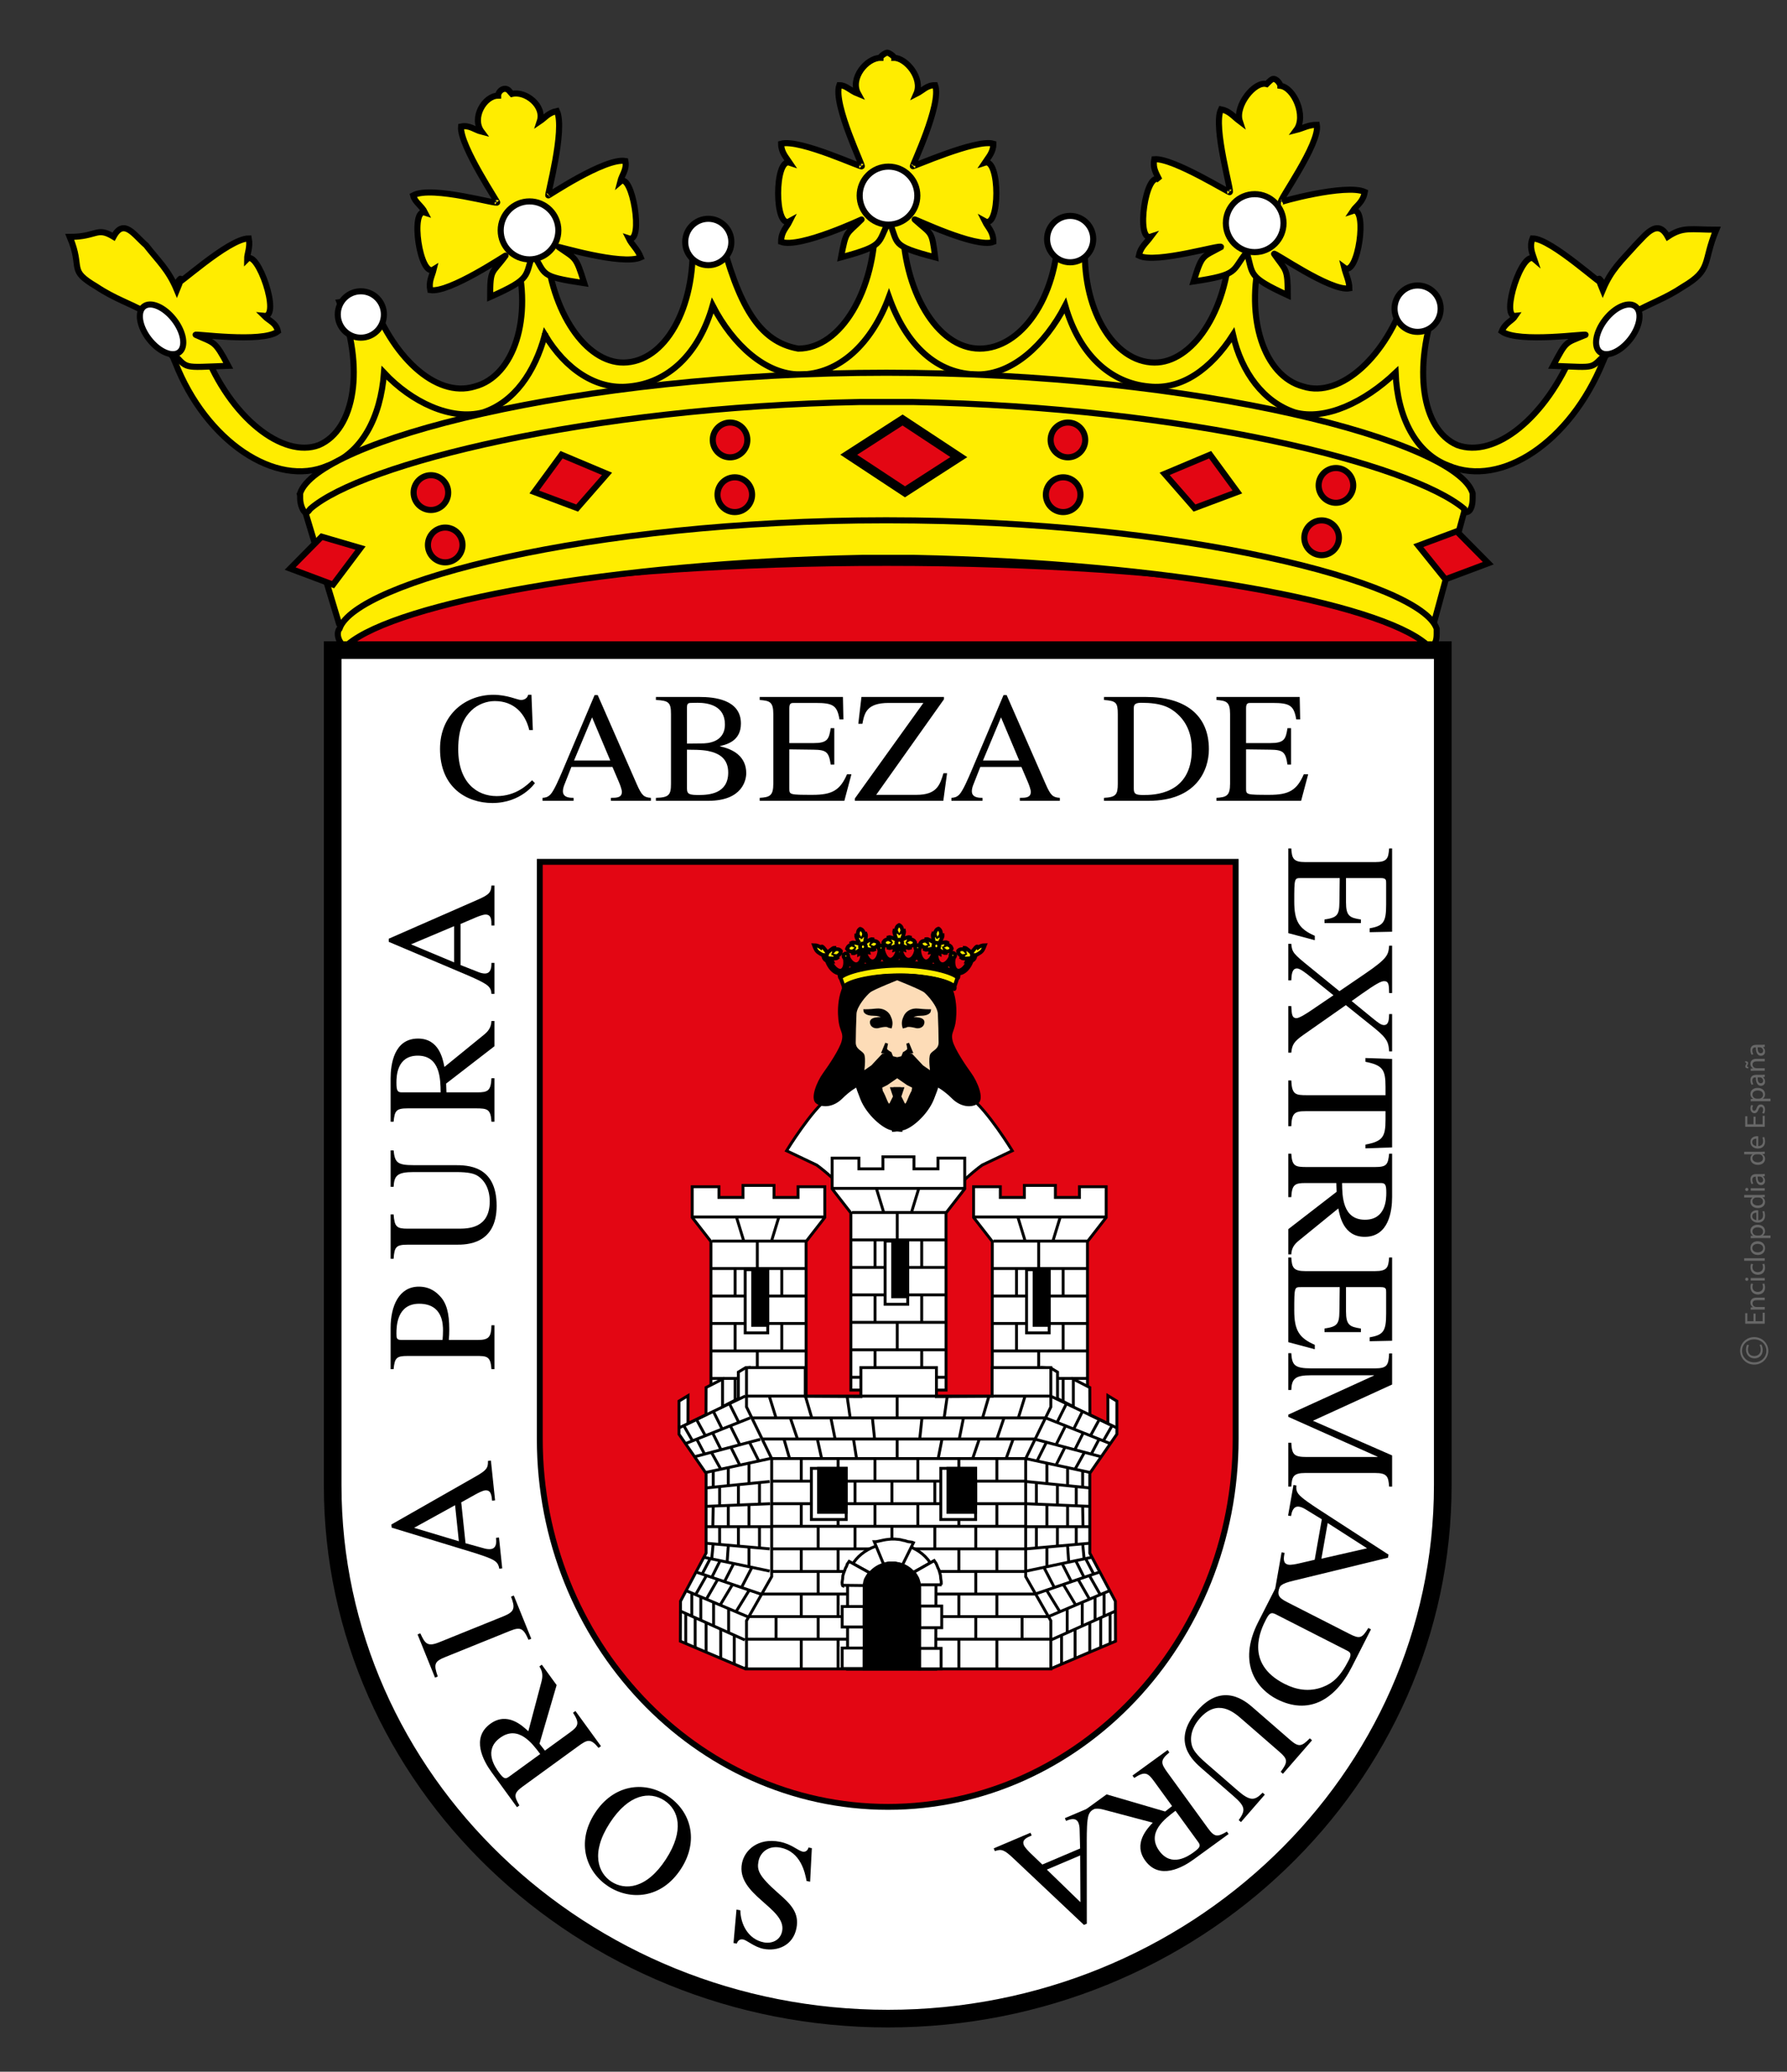 <?xml version="1.0" encoding="utf-8"?>
<!-- Generator: Adobe Illustrator 16.0.0, SVG Export Plug-In . SVG Version: 6.00 Build 0)  -->
<!DOCTYPE svg PUBLIC "-//W3C//DTD SVG 1.1//EN" "http://www.w3.org/Graphics/SVG/1.1/DTD/svg11.dtd">
<svg version="1.1" id="Capa_1" xmlns="http://www.w3.org/2000/svg" xmlns:xlink="http://www.w3.org/1999/xlink" x="0px" y="0px"
	 width="1094px" height="1268px" viewBox="0 0 1094 1268" enable-background="new 0 0 1094 1268" xml:space="preserve">
<rect x="0" y="0" width="1094" height="1268" fill="#333333" stroke="none"/>
<g>
	<polygon fill="#FFED00" points="203.889,277.436 223.58,249.541 230.143,218.365 259.68,236.414 295.779,246.26 318.752,226.568 
		333.52,183.908 363.057,221.646 394.234,224.928 420.488,201.957 438.539,174.063 459.871,205.238 492.688,221.646 
		528.789,197.033 545.197,164.217 568.172,208.521 594.426,221.646 632.164,211.803 655.141,172.422 676.473,215.084 
		704.367,229.85 740.465,216.725 755.234,187.189 773.285,229.85 792.977,246.26 832.359,239.695 858.609,211.803 863.535,252.822 
		886.508,274.152 868.457,311.893 522.225,297.125 231.783,331.582 203.889,310.252 203.889,277.436 	"/>
	<path fill="#E30613" stroke="#000000" stroke-width="6.563" stroke-miterlimit="3.864" d="M208.811,395.574
		c0-28.998,149.502-52.506,333.926-52.506s333.924,23.508,333.924,52.506s-149.5,52.506-333.924,52.506
		S208.811,424.572,208.811,395.574L208.811,395.574z"/>
	<path fill="#FFED00" d="M207.852,382.705l-24.102-79.756c9.43-4.217,10.479-17.916,147.75-44.26
		c84.877-14.754,134.012-16.418,220.051-15.809c69.648,0.494,108.98,3.164,178.137,12.646
		c72.305,9.484,144.609,25.291,169.758,46.369l-22.008,80.809c-20.957-21.076-91.164-41.098-154.035-49.529
		c-63.922-9.482-104.578-11.439-171.641-11.439c-83.83,1.055-147.539,3.883-231.369,19.691
		c-103.738,17.914-96.826,41.277-110.445,41.277H207.852L207.852,382.705z"/>
	<path fill="none" stroke="#000000" stroke-width="3.72" stroke-miterlimit="3.864" d="M207.852,382.705l-24.102-79.756
		c9.43-4.217,10.479-17.916,147.75-44.26c84.877-14.754,134.012-16.418,220.051-15.809c69.648,0.494,108.98,3.164,178.137,12.646
		c72.305,9.484,144.609,25.291,169.758,46.369l-22.008,80.809c-20.957-21.076-91.164-41.098-154.035-49.529
		c-63.922-9.482-104.578-11.439-171.641-11.439c-83.83,1.055-147.539,3.883-231.369,19.691
		c-103.738,17.914-96.826,41.277-110.445,41.277H207.852L207.852,382.705z"/>
	<path fill="#FFED00" d="M544.217,181.762c-10.479,28.451-30.389,47.42-54.49,47.42c-20.957,0-40.865-17.914-53.441-42.152
		c-8.383,29.508-27.244,47.422-51.346,49.529c-19.908,2.107-38.77-10.537-51.344-31.613c-6.289,23.184-18.863,41.1-37.725,47.42
		c-19.908,5.27-44.01-6.32-60.775-24.236c-2.096,27.398-13.623,49.527-34.58,56.904c-31.436,13.699-74.398-14.752-93.26-63.229
		c-1.049-2.107-1.049-3.16-2.096-4.213c7.334-3.164,11.525-4.217,18.861-7.379c0,1.055,0,3.162,1.047,4.215
		c15.719,41.1,48.203,66.391,70.209,57.961c22.004-9.484,28.291-47.422,12.574-87.467c7.334-1.053,20.504,3.141,18.861-4.215l0,0
		c12.574,36.885,39.818,63.229,63.92,55.852c24.1-6.322,35.627-42.152,25.148-80.09c7.334-1.053,11.525-1.053,18.861-2.107
		c4.191,40.045,26.197,69.551,49.25,67.443c25.148-2.107,42.963-36.883,39.818-77.98c7.336,0,10.479-1.055,16.768-2.107
		c11.525,45.313,24.1,67.443,48.201,71.658c26.195,0,47.154-35.83,47.154-77.982c6.287,0,10.479,0,16.764,0
		c0,42.152,20.961,77.982,47.156,77.982c25.148,0,47.152-30.561,48.203-71.658c6.285,1.053,9.43,2.107,16.766,2.107
		c-4.191,41.098,14.668,75.873,39.816,77.98c23.055,2.107,45.059-27.398,48.203-67.443c7.336,1.055,12.574,1.055,18.863,2.107
		c-9.434,37.938,2.094,73.768,26.195,80.09c23.051,7.377,51.344-18.967,62.871-55.852c0,0,0.641-0.006,1.047,0
		c7.141,0.09,10.48,3.162,17.816,4.215c-14.672,40.045-9.434,77.982,12.574,87.467c23.051,8.43,54.488-16.861,71.254-57.961
		c0-1.053,0-3.16,0-4.215c7.336,3.162,12.574,4.215,19.91,7.379c-1.047,1.053-1.047,2.105-2.098,4.213
		c-19.91,48.477-61.824,76.928-94.305,63.229c-19.91-7.377-31.438-29.506-32.484-56.904c-18.863,17.916-42.965,29.506-61.824,24.236
		c-18.863-6.32-32.484-24.236-37.727-47.42c-13.621,21.076-31.434,33.721-51.344,31.613c-24.102-2.107-42.961-20.021-51.344-49.529
		c-12.578,24.238-32.484,42.152-53.441,42.152C573.559,229.182,554.695,211.268,544.217,181.762L544.217,181.762L544.217,181.762z"
		/>
	<path fill="none" stroke="#000000" stroke-width="3.72" stroke-miterlimit="3.864" d="M544.217,181.762
		c-10.479,28.451-30.389,47.42-54.49,47.42c-20.957,0-40.865-17.914-53.441-42.152c-8.383,29.508-27.244,47.422-51.346,49.529
		c-19.908,2.107-38.77-10.537-51.344-31.613c-6.289,23.184-18.863,41.1-37.725,47.42c-19.908,5.27-44.01-6.32-60.775-24.236
		c-2.096,27.398-13.623,49.527-34.58,56.904c-31.436,13.699-74.398-14.752-93.26-63.229c-1.049-2.107-1.049-3.16-2.096-4.213
		c7.334-3.164,11.525-4.217,18.861-7.379c0,1.055,0,3.162,1.047,4.215c15.719,41.1,48.203,66.391,70.209,57.961
		c22.004-9.484,28.291-47.422,12.574-87.467c7.334-1.053,20.504,3.141,18.861-4.215l0,0c12.574,36.885,39.818,63.229,63.92,55.852
		c24.1-6.322,35.627-42.152,25.148-80.09c7.334-1.053,11.525-1.053,18.861-2.107c4.191,40.045,26.197,69.551,49.25,67.443
		c25.148-2.107,42.963-36.883,39.818-77.98c7.336,0,10.479-1.055,16.768-2.107c11.525,45.313,24.1,67.443,48.201,71.658
		c26.195,0,47.154-35.83,47.154-77.982c6.287,0,10.479,0,16.764,0c0,42.152,20.961,77.982,47.156,77.982
		c25.148,0,47.152-30.561,48.203-71.658c6.285,1.053,9.43,2.107,16.766,2.107c-4.191,41.098,14.668,75.873,39.816,77.98
		c23.055,2.107,45.059-27.398,48.203-67.443c7.336,1.055,12.574,1.055,18.863,2.107c-9.434,37.938,2.094,73.768,26.195,80.09
		c23.051,7.377,51.344-18.967,62.871-55.852c0,0,0.641-0.006,1.047,0c7.141,0.09,10.48,3.162,17.816,4.215
		c-14.672,40.045-9.434,77.982,12.574,87.467c23.051,8.43,54.488-16.861,71.254-57.961c0-1.053,0-3.16,0-4.215
		c7.336,3.162,12.574,4.215,19.91,7.379c-1.047,1.053-1.047,2.105-2.098,4.213c-19.91,48.477-61.824,76.928-94.305,63.229
		c-19.91-7.377-31.438-29.506-32.484-56.904c-18.863,17.916-42.965,29.506-61.824,24.236c-18.863-6.32-32.484-24.236-37.727-47.42
		c-13.621,21.076-31.434,33.721-51.344,31.613c-24.102-2.107-42.961-20.021-51.344-49.529
		c-12.578,24.238-32.484,42.152-53.441,42.152C573.559,229.182,554.695,211.268,544.217,181.762L544.217,181.762L544.217,181.762z"
		/>
	<path fill="#FFED00" d="M779.988,155.416c-1.051-2.107,34.578,23.184,46.105,21.076c0-4.217-2.098-8.432-3.145-12.646
		c8.383,6.322,14.672-37.938,5.238-34.775c2.098-3.162,6.289-5.27,7.336-11.592c-11.527-5.27-53.441,6.322-51.344,6.322
		c-2.098,0,24.098-35.828,22.004-47.42c-5.238,0-8.383,2.107-12.574,3.16c6.285-8.43-1.387-25.977-9.77-27.029
		c0-1.055-2.094-4.217-4.191-4.217c-1.047,0-2.094,1.055-4.191,3.162c-7.336-2.107-19.57,13.332-16.426,22.814
		c-4.195-3.16-6.289-6.322-11.527-7.375c-5.242,10.539,7.332,52.689,5.238,50.582c2.094,2.107-34.578-21.076-46.105-20.021
		c-1.051,5.268,1.047,8.43,3.145,12.645c-8.387-6.322-14.672,37.938-5.242,34.775c-3.145,4.215-6.285,6.322-7.336,11.592
		c10.48,5.27,51.348-7.377,50.301-5.27c-11.527,6.324-11.527,4.217-16.766,21.076c28.293-4.215,23.051-6.322,32.48-17.914
		c4.195,13.699,0,14.754,25.148,26.346C788.367,163.846,787.32,165.953,779.988,155.416L779.988,155.416z"/>
	<path fill="none" stroke="#000000" stroke-width="3.72" stroke-miterlimit="3.864" d="M779.988,155.416
		c-1.051-2.107,34.578,23.184,46.105,21.076c0-4.217-2.098-8.432-3.145-12.646c8.383,6.322,14.672-37.938,5.238-34.775
		c2.098-3.162,6.289-5.27,7.336-11.592c-11.527-5.27-53.441,6.322-51.344,6.322c-2.098,0,24.098-35.828,22.004-47.42
		c-5.238,0-8.383,2.107-12.574,3.16c6.285-8.43-1.387-25.977-9.77-27.029c0-1.055-2.094-4.217-4.191-4.217
		c-1.047,0-2.094,1.055-4.191,3.162c-7.336-2.107-19.57,13.332-16.426,22.814c-4.195-3.16-6.289-6.322-11.527-7.375
		c-5.242,10.539,7.332,52.689,5.238,50.582c2.094,2.107-34.578-21.076-46.105-20.021c-1.051,5.268,1.047,8.43,3.145,12.645
		c-8.387-6.322-14.672,37.938-5.242,34.775c-3.145,4.215-6.285,6.322-7.336,11.592c10.48,5.27,51.348-7.377,50.301-5.27
		c-11.527,6.324-11.527,4.217-16.766,21.076c28.293-4.215,23.051-6.322,32.48-17.914c4.195,13.699,0,14.754,25.148,26.346
		C788.367,163.846,787.32,165.953,779.988,155.416L779.988,155.416z"/>
	<path fill="#FFED00" d="M527.451,134.34c2.096-1.053-37.725,17.914-49.25,13.699c0-6.322,3.143-8.43,5.24-12.646
		c-9.432,5.27-9.432-38.99,0-35.828c-2.098-3.162-5.24-6.324-5.24-11.592c11.525-3.162,51.346,15.807,49.25,13.699
		c2.096,2.107-17.814-37.938-13.623-49.529c4.191,0,6.287,3.162,11.525,5.27c-5.238-9.484,5.24-22.002,13.623-22.002
		c0-1.053,3.145-3.162,4.191-3.162c1.049,0,4.191,2.109,4.191,3.162c7.336,0,17.813,12.518,13.621,22.002
		c4.191-2.107,6.289-5.27,11.527-5.27c4.191,11.592-14.668,50.582-13.621,49.529c-1.047,1.053,38.77-16.861,49.25-13.699
		c0,5.268-3.145,8.43-5.238,11.592c9.43-3.162,9.43,41.098,0,35.828c2.094,4.217,5.238,6.324,5.238,12.646
		c-10.48,4.215-49.25-14.752-48.203-13.699c10.48,9.484,10.48,6.322,12.574,23.184c-28.291-7.377-22.004-8.432-28.291-22.131
		c-7.336,13.699-2.096,14.754-29.342,22.131C518.02,140.662,518.02,143.824,527.451,134.34L527.451,134.34z"/>
	<path fill="none" stroke="#000000" stroke-width="3.72" stroke-miterlimit="3.864" d="M527.451,134.34
		c2.096-1.053-37.725,17.914-49.25,13.699c0-6.322,3.143-8.43,5.24-12.646c-9.432,5.27-9.432-38.99,0-35.828
		c-2.098-3.162-5.24-6.324-5.24-11.592c11.525-3.162,51.346,15.807,49.25,13.699c2.096,2.107-17.814-37.938-13.623-49.529
		c4.191,0,6.287,3.162,11.525,5.27c-5.238-9.484,5.24-22.002,13.623-22.002c0-1.053,3.145-3.162,4.191-3.162
		c1.049,0,4.191,2.109,4.191,3.162c7.336,0,17.813,12.518,13.621,22.002c4.191-2.107,6.289-5.27,11.527-5.27
		c4.191,11.592-14.668,50.582-13.621,49.529c-1.047,1.053,38.77-16.861,49.25-13.699c0,5.268-3.145,8.43-5.238,11.592
		c9.43-3.162,9.43,41.098,0,35.828c2.094,4.217,5.238,6.324,5.238,12.646c-10.48,4.215-49.25-14.752-48.203-13.699
		c10.48,9.484,10.48,6.322,12.574,23.184c-28.291-7.377-22.004-8.432-28.291-22.131c-7.336,13.699-2.096,14.754-29.342,22.131
		C518.02,140.662,518.02,143.824,527.451,134.34L527.451,134.34z"/>
	<path fill="#FFED00" d="M309.494,156.469c1.049-1.053-34.58,23.184-46.107,21.076c-1.047-5.27,1.049-8.43,2.096-12.645
		c-8.383,5.268-14.67-37.938-5.238-34.775c-2.096-4.217-6.287-6.324-7.336-10.539c11.527-6.322,53.441,6.322,51.346,4.215
		c2.096,2.107-23.053-34.775-22.004-46.365c5.238-1.055,8.383,2.105,12.574,3.16c-6.287-8.432,1.748-22.045,10.131-22.045
		c0-2.107,2.096-4.215,4.191-4.215s3.143,2.107,4.191,3.162c8.383-2.107,20.258,7.291,17.113,16.773
		c3.145-2.107,5.24-5.268,10.479-6.322c5.24,11.592-6.287,52.691-5.238,51.637c-1.049,1.055,34.578-23.184,47.154-21.076
		c1.047,5.27-2.098,8.432-3.145,12.646c7.334-6.322,14.67,37.936,5.238,34.775c2.096,4.215,5.24,6.322,7.336,11.592
		c-11.527,5.27-52.393-7.377-50.297-6.324c10.479,7.377,10.479,5.27,15.717,22.131c-28.293-4.215-23.053-5.27-31.436-17.914
		c-5.24,13.699,0,14.752-26.197,26.346C300.063,163.846,301.111,168.061,309.494,156.469L309.494,156.469z"/>
	<path fill="none" stroke="#000000" stroke-width="3.72" stroke-miterlimit="3.864" d="M309.494,156.469
		c1.049-1.053-34.58,23.184-46.107,21.076c-1.047-5.27,1.049-8.43,2.096-12.645c-8.383,5.268-14.67-37.938-5.238-34.775
		c-2.096-4.217-6.287-6.324-7.336-10.539c11.527-6.322,53.441,6.322,51.346,4.215c2.096,2.107-23.053-34.775-22.004-46.365
		c5.238-1.055,8.383,2.105,12.574,3.16c-6.287-8.432,1.748-22.045,10.131-22.045c0-2.107,2.096-4.215,4.191-4.215
		s3.143,2.107,4.191,3.162c8.383-2.107,20.258,7.291,17.113,16.773c3.145-2.107,5.24-5.268,10.479-6.322
		c5.24,11.592-6.287,52.691-5.238,51.637c-1.049,1.055,34.578-23.184,47.154-21.076c1.047,5.27-2.098,8.432-3.145,12.646
		c7.334-6.322,14.67,37.936,5.238,34.775c2.096,4.215,5.24,6.322,7.336,11.592c-11.527,5.27-52.393-7.377-50.297-6.324
		c10.479,7.377,10.479,5.27,15.717,22.131c-28.293-4.215-23.053-5.27-31.436-17.914c-5.24,13.699,0,14.752-26.197,26.346
		C300.063,163.846,301.111,168.061,309.494,156.469L309.494,156.469z M333.596,203.891v1.055"/>
	<path fill="#FFFFFF" d="M206.785,192.475c0-7.84,6.322-14.195,14.121-14.195s14.121,6.355,14.121,14.195
		c0,7.842-6.322,14.197-14.121,14.197S206.785,200.316,206.785,192.475L206.785,192.475z"/>
	<path fill="none" stroke="#000000" stroke-width="3.72" stroke-miterlimit="3.864" d="M206.785,192.475
		c0-7.84,6.322-14.195,14.121-14.195s14.121,6.355,14.121,14.195c0,7.842-6.322,14.197-14.121,14.197
		S206.785,200.316,206.785,192.475L206.785,192.475z"/>
	<path fill="#FFFFFF" d="M419.492,148.111c0-7.84,6.322-14.197,14.121-14.197c7.801,0,14.123,6.357,14.123,14.197
		s-6.322,14.195-14.123,14.195C425.814,162.307,419.492,155.951,419.492,148.111L419.492,148.111z"/>
	<path fill="none" stroke="#000000" stroke-width="3.72" stroke-miterlimit="3.864" d="M419.492,148.111
		c0-7.84,6.322-14.197,14.121-14.197c7.801,0,14.123,6.357,14.123,14.197s-6.322,14.195-14.123,14.195
		C425.814,162.307,419.492,155.951,419.492,148.111L419.492,148.111z"/>
	<path fill="#FFFFFF" d="M641.027,146.336c0-7.84,6.32-14.195,14.121-14.195c7.797,0,14.121,6.355,14.121,14.195
		c0,7.842-6.324,14.197-14.121,14.197C647.348,160.533,641.027,154.178,641.027,146.336L641.027,146.336z"/>
	<path fill="none" stroke="#000000" stroke-width="3.72" stroke-miterlimit="3.864" d="M641.027,146.336
		c0-7.84,6.32-14.195,14.121-14.195c7.797,0,14.121,6.355,14.121,14.195c0,7.842-6.324,14.197-14.121,14.197
		C647.348,160.533,641.027,154.178,641.027,146.336L641.027,146.336z"/>
	<path fill="#FFFFFF" d="M853.734,188.928c0-7.842,6.32-14.199,14.121-14.199c7.797,0,14.121,6.357,14.121,14.199
		c0,7.838-6.324,14.195-14.121,14.195C860.055,203.123,853.734,196.766,853.734,188.928L853.734,188.928z"/>
	<path fill="none" stroke="#000000" stroke-width="3.72" stroke-miterlimit="3.864" d="M853.734,188.928
		c0-7.842,6.32-14.199,14.121-14.199c7.797,0,14.121,6.357,14.121,14.199c0,7.838-6.324,14.195-14.121,14.195
		C860.055,203.123,853.734,196.766,853.734,188.928L853.734,188.928z"/>
	<path fill="#FFFFFF" d="M306.52,141.012c0-9.801,7.902-17.744,17.652-17.744c9.748,0,17.65,7.943,17.65,17.744
		s-7.902,17.746-17.65,17.746C314.422,158.758,306.52,150.813,306.52,141.012L306.52,141.012z"/>
	<path fill="none" stroke="#000000" stroke-width="3.72" stroke-miterlimit="3.864" d="M306.52,141.012
		c0-9.801,7.902-17.744,17.652-17.744c9.748,0,17.65,7.943,17.65,17.744s-7.902,17.746-17.65,17.746
		C314.422,158.758,306.52,150.813,306.52,141.012L306.52,141.012z"/>
	<path fill="#FFFFFF" d="M526.287,119.719c0-9.803,7.902-17.746,17.652-17.746c9.748,0,17.65,7.943,17.65,17.746
		c0,9.801-7.902,17.744-17.65,17.744C534.189,137.463,526.287,129.52,526.287,119.719L526.287,119.719z"/>
	<path fill="none" stroke="#000000" stroke-width="3.72" stroke-miterlimit="3.864" d="M526.287,119.719
		c0-9.803,7.902-17.746,17.652-17.746c9.748,0,17.65,7.943,17.65,17.746c0,9.801-7.902,17.744-17.65,17.744
		C534.189,137.463,526.287,129.52,526.287,119.719L526.287,119.719z"/>
	<path fill="#FFFFFF" d="M750.469,136.576c0-9.801,7.902-17.746,17.652-17.746c9.746,0,17.652,7.945,17.652,17.746
		s-7.906,17.746-17.652,17.746C758.371,154.322,750.469,146.377,750.469,136.576L750.469,136.576z"/>
	<path fill="none" stroke="#000000" stroke-width="3.72" stroke-miterlimit="3.864" d="M750.469,136.576
		c0-9.801,7.902-17.746,17.652-17.746c9.746,0,17.652,7.945,17.652,17.746s-7.906,17.746-17.652,17.746
		C758.371,154.322,750.469,146.377,750.469,136.576L750.469,136.576z"/>
	<path fill="#FFED00" d="M981.176,173.33c1.051,3.162-31.434-27.398-42.961-27.398c-2.098,5.268,0,9.484,1.047,12.645
		c-7.336-6.322-20.957,35.83-11.527,34.777c-2.094,3.16-6.285,4.215-8.383,9.484c10.48,7.375,52.395,1.053,51.348,2.107
		c-12.574,5.268-11.527,3.16-19.91,18.967c28.293,1.055,22.004,2.109,33.531-8.43c6.289-27.398,24.102-25.291,46.105-40.045
		c17.816-10.537,11.887-14.822,20.27-34.844c-15.719,0-20.27-2.039-29.699,4.283c-6.285-11.59-13.621-1.053-19.91,5.27
		c-8.383,9.484-14.672,14.754-19.91,27.398C975.938,164.9,981.176,173.33,981.176,173.33L981.176,173.33z"/>
	<path fill="none" stroke="#000000" stroke-width="3.72" stroke-miterlimit="3.864" d="M981.176,173.33
		c1.051,3.162-31.434-27.398-42.961-27.398c-2.098,5.268,0,9.484,1.047,12.645c-7.336-6.322-20.957,35.83-11.527,34.777
		c-2.094,3.16-6.285,4.215-8.383,9.484c10.48,7.375,52.395,1.053,51.348,2.107c-12.574,5.268-11.527,3.16-19.91,18.967
		c28.293,1.055,22.004,2.109,33.531-8.43c6.289-27.398,24.102-25.291,46.105-40.045c17.816-10.537,11.887-14.822,20.27-34.844
		c-15.719,0-20.27-2.039-29.699,4.283c-6.285-11.59-13.621-1.053-19.91,5.27c-8.383,9.484-14.672,14.754-19.91,27.398
		C975.938,164.9,981.176,173.33,981.176,173.33L981.176,173.33z"/>
	<path fill="#FFFFFF" d="M998.066,207.592c6.004-7.721,7.441-16.67,3.215-19.988s-12.516,0.25-18.52,7.971
		c-6,7.723-7.438,16.67-3.211,19.988S992.066,215.313,998.066,207.592L998.066,207.592z"/>
	<path fill="none" stroke="#000000" stroke-width="3.72" stroke-miterlimit="3.864" d="M998.066,207.592
		c6.004-7.721,7.441-16.67,3.215-19.988s-12.516,0.25-18.52,7.971c-6,7.723-7.438,16.67-3.211,19.988
		S992.066,215.313,998.066,207.592L998.066,207.592z"/>
	<path fill="#FFED00" d="M108.303,173.33c-1.047,3.162,31.436-27.398,44.012-27.398c1.047,5.268-1.049,9.484-1.049,12.645
		c6.287-6.322,20.957,35.83,10.479,34.777c3.145,3.16,7.336,4.215,8.383,9.484c-9.43,7.375-52.393,1.053-50.297,2.107
		c11.525,5.268,11.525,3.16,19.908,18.967c-29.34,1.055-24.1,2.109-34.578-8.43c-5.24-27.398-24.102-25.291-46.107-40.045
		C41.24,164.9,51.084,165.01,42.701,144.988c16.766,0,16.352-6.434,26.83-0.111c6.289-11.59,12.574-1.053,19.91,5.27
		c7.336,9.484,13.623,14.754,18.861,27.398C113.543,164.9,108.303,173.33,108.303,173.33L108.303,173.33z"/>
	<path fill="none" stroke="#000000" stroke-width="3.72" stroke-miterlimit="3.864" d="M108.303,173.33
		c-1.047,3.162,31.436-27.398,44.012-27.398c1.047,5.268-1.049,9.484-1.049,12.645c6.287-6.322,20.957,35.83,10.479,34.777
		c3.145,3.16,7.336,4.215,8.383,9.484c-9.43,7.375-52.393,1.053-50.297,2.107c11.525,5.268,11.525,3.16,19.908,18.967
		c-29.34,1.055-24.1,2.109-34.578-8.43c-5.24-27.398-24.102-25.291-46.107-40.045C41.24,164.9,51.084,165.01,42.701,144.988
		c16.766,0,16.352-6.434,26.83-0.111c6.289-11.59,12.574-1.053,19.91,5.27c7.336,9.484,13.623,14.754,18.861,27.398
		C113.543,164.9,108.303,173.33,108.303,173.33L108.303,173.33z"/>
	<path fill="#FFFFFF" d="M91.262,207.592c-6.006-7.721-7.447-16.67-3.223-19.988s12.516,0.25,18.52,7.971
		c6.004,7.723,7.447,16.67,3.223,19.988S97.266,215.313,91.262,207.592L91.262,207.592z"/>
	<path fill="none" stroke="#000000" stroke-width="3.72" stroke-miterlimit="3.864" d="M91.262,207.592
		c-6.006-7.721-7.447-16.67-3.223-19.988s12.516,0.25,18.52,7.971c6.004,7.723,7.447,16.67,3.223,19.988
		S97.266,215.313,91.262,207.592L91.262,207.592z"/>
	<path fill="#FFED00" d="M543.168,228.129c-191.76,0-348.939,42.152-359.418,73.768c0,1.053,0,2.105,0,3.16
		c0,4.215,2.096,8.43,3.143,8.43c2.096,0,2.096-1.053,3.145-2.107c31.436-27.398,169.754-62.174,336.365-65.334
		c5.24,0,11.527,0,16.766,0s10.48,0,15.719,0c167.66,3.16,304.93,37.936,337.414,65.334c0,1.055,1.047,2.107,1.047,2.107
		c3.145,0,4.191-4.215,4.191-8.43c0-1.055,0-2.107,0-3.16c-9.43-31.615-166.609-73.768-359.418-73.768H543.168L543.168,228.129z"/>
	<path fill="none" stroke="#000000" stroke-width="3.72" stroke-miterlimit="3.864" d="M543.168,228.129
		c-191.76,0-348.939,42.152-359.418,73.768c0,1.053,0,2.105,0,3.16c0,4.215,2.096,8.43,3.143,8.43c2.096,0,2.096-1.053,3.145-2.107
		c31.436-27.398,169.754-62.174,336.365-65.334c5.24,0,11.527,0,16.766,0s10.48,0,15.719,0
		c167.66,3.16,304.93,37.936,337.414,65.334c0,1.055,1.047,2.107,1.047,2.107c3.145,0,4.191-4.215,4.191-8.43
		c0-1.055,0-2.107,0-3.16c-9.43-31.615-166.609-73.768-359.418-73.768H543.168L543.168,228.129z"/>
	<path fill="#FFED00" d="M541.916,318.455c-181.281,0-324.635,37.906-334.064,66.357c-1.049,1.055-1.049,3.162-1.049,3.162
		c0,4.215,3.145,7.377,4.191,7.377c1.049,0,1.049-1.055,2.096-1.055c30.389-25.291,159.275-49.709,315.408-52.869
		c4.191,0,25.15,0,30.389,0c156.133,3.16,285.02,27.578,314.359,52.869c1.051,0,2.098,1.055,2.098,1.055
		c3.141,0,4.191-3.162,4.191-7.377c0,0,0-2.107,0-3.162c-9.434-28.451-156.133-66.357-336.367-66.357H541.916L541.916,318.455z"/>
	<path fill="none" stroke="#000000" stroke-width="3.72" stroke-miterlimit="3.864" d="M541.916,318.455
		c-181.281,0-324.635,37.906-334.064,66.357c-1.049,1.055-1.049,3.162-1.049,3.162c0,4.215,3.145,7.377,4.191,7.377
		c1.049,0,1.049-1.055,2.096-1.055c30.389-25.291,159.275-49.709,315.408-52.869c4.191,0,25.15,0,30.389,0
		c156.133,3.16,285.02,27.578,314.359,52.869c1.051,0,2.098,1.055,2.098,1.055c3.141,0,4.191-3.162,4.191-7.377c0,0,0-2.107,0-3.162
		c-9.434-28.451-156.133-66.357-336.367-66.357H541.916L541.916,318.455z"/>
	<path fill="#E30613" d="M253.211,301.494c0-5.881,4.742-10.648,10.592-10.648s10.59,4.768,10.59,10.648
		c0,5.879-4.74,10.646-10.59,10.646S253.211,307.373,253.211,301.494L253.211,301.494z"/>
	<path fill="none" stroke="#000000" stroke-width="3.72" stroke-miterlimit="3.864" d="M253.211,301.494
		c0-5.881,4.742-10.648,10.592-10.648s10.59,4.768,10.59,10.648c0,5.879-4.74,10.646-10.59,10.646S253.211,307.373,253.211,301.494
		L253.211,301.494z"/>
	<path fill="#E30613" d="M261.973,333.543c0-5.881,4.742-10.646,10.592-10.646s10.592,4.766,10.592,10.646
		s-4.742,10.648-10.592,10.648S261.973,339.424,261.973,333.543L261.973,333.543z"/>
	<path fill="none" stroke="#000000" stroke-width="3.72" stroke-miterlimit="3.864" d="M261.973,333.543
		c0-5.881,4.742-10.646,10.592-10.646s10.592,4.766,10.592,10.646s-4.742,10.648-10.592,10.648S261.973,339.424,261.973,333.543
		L261.973,333.543z"/>
	<polygon fill="#E30613" points="177.633,347.99 196.918,328.48 220.711,335.441 203.889,357.836 177.633,347.99 	"/>
	<polygon fill="none" stroke="#000000" stroke-width="3.72" stroke-miterlimit="3.864" points="177.633,347.99 196.918,328.48 
		220.711,335.441 203.889,357.836 177.633,347.99 	"/>
	<polygon fill="#E30613" points="911.121,344.709 891.836,325.199 868.289,333.977 884.867,354.553 911.121,344.709 	"/>
	<polygon fill="none" stroke="#000000" stroke-width="3.72" stroke-miterlimit="3.864" points="911.121,344.709 891.836,325.199 
		868.289,333.977 884.867,354.553 911.121,344.709 	"/>
	<path fill="#E30613" d="M807.27,297.098c0-5.879,4.742-10.646,10.594-10.646c5.848,0,10.59,4.768,10.59,10.646
		c0,5.881-4.742,10.648-10.59,10.648C812.012,307.746,807.27,302.979,807.27,297.098L807.27,297.098z"/>
	<path fill="none" stroke="#000000" stroke-width="3.72" stroke-miterlimit="3.864" d="M807.27,297.098
		c0-5.879,4.742-10.646,10.594-10.646c5.848,0,10.59,4.768,10.59,10.646c0,5.881-4.742,10.648-10.59,10.648
		C812.012,307.746,807.27,302.979,807.27,297.098L807.27,297.098z"/>
	<path fill="#E30613" d="M798.508,329.148c0-5.881,4.742-10.646,10.59-10.646c5.852,0,10.594,4.766,10.594,10.646
		s-4.742,10.646-10.594,10.646C803.25,339.795,798.508,335.029,798.508,329.148L798.508,329.148z"/>
	<path fill="none" stroke="#000000" stroke-width="3.72" stroke-miterlimit="3.864" d="M798.508,329.148
		c0-5.881,4.742-10.646,10.59-10.646c5.852,0,10.594,4.766,10.594,10.646s-4.742,10.646-10.594,10.646
		C803.25,339.795,798.508,335.029,798.508,329.148L798.508,329.148z"/>
	<polygon fill="#E30613" points="327.074,301.109 343.779,278.307 371.617,290.025 353.328,310.955 327.074,301.109 	"/>
	<polygon fill="none" stroke="#000000" stroke-width="3.72" stroke-miterlimit="3.864" points="327.074,301.109 343.779,278.307 
		371.617,290.025 353.328,310.955 327.074,301.109 	"/>
	<path fill="#E30613" d="M436.35,269.262c0-5.879,4.74-10.646,10.59-10.646s10.592,4.768,10.592,10.646
		c0,5.881-4.742,10.648-10.592,10.648S436.35,275.143,436.35,269.262L436.35,269.262z"/>
	<path fill="none" stroke="#000000" stroke-width="3.72" stroke-miterlimit="3.864" d="M436.35,269.262
		c0-5.879,4.74-10.646,10.59-10.646s10.592,4.768,10.592,10.646c0,5.881-4.742,10.648-10.592,10.648S436.35,275.143,436.35,269.262
		L436.35,269.262z"/>
	<path fill="#E30613" d="M439.252,302.777c0-5.881,4.742-10.646,10.59-10.646c5.85,0,10.592,4.766,10.592,10.646
		s-4.742,10.648-10.592,10.648C443.994,313.426,439.252,308.658,439.252,302.777L439.252,302.777z"/>
	<path fill="none" stroke="#000000" stroke-width="3.72" stroke-miterlimit="3.864" d="M439.252,302.777
		c0-5.881,4.742-10.646,10.59-10.646c5.85,0,10.592,4.766,10.592,10.646s-4.742,10.648-10.592,10.648
		C443.994,313.426,439.252,308.658,439.252,302.777L439.252,302.777z"/>
	<path fill="#E30613" d="M643.188,269.262c0-5.879,4.742-10.646,10.594-10.646c5.848,0,10.59,4.768,10.59,10.646
		c0,5.881-4.742,10.648-10.59,10.648C647.93,279.91,643.188,275.143,643.188,269.262L643.188,269.262z"/>
	<path fill="none" stroke="#000000" stroke-width="3.72" stroke-miterlimit="3.864" d="M643.188,269.262
		c0-5.879,4.742-10.646,10.594-10.646c5.848,0,10.59,4.768,10.59,10.646c0,5.881-4.742,10.648-10.59,10.648
		C647.93,279.91,643.188,275.143,643.188,269.262L643.188,269.262z"/>
	<path fill="#E30613" d="M640.285,302.777c0-5.881,4.742-10.646,10.594-10.646c5.848,0,10.59,4.766,10.59,10.646
		s-4.742,10.648-10.59,10.648C645.027,313.426,640.285,308.658,640.285,302.777L640.285,302.777z"/>
	<path fill="none" stroke="#000000" stroke-width="3.72" stroke-miterlimit="3.864" d="M640.285,302.777
		c0-5.881,4.742-10.646,10.594-10.646c5.848,0,10.59,4.766,10.59,10.646s-4.742,10.648-10.59,10.648
		C645.027,313.426,640.285,308.658,640.285,302.777L640.285,302.777z"/>
	<polygon fill="#E30613" points="757.531,301.109 740.824,278.307 712.988,290.025 731.273,310.955 757.531,301.109 	"/>
	<polygon fill="none" stroke="#000000" stroke-width="3.72" stroke-miterlimit="3.864" points="757.531,301.109 740.824,278.307 
		712.988,290.025 731.273,310.955 757.531,301.109 	"/>
	<polygon fill="#E30613" points="519.594,278.307 552.559,257.063 586.988,279.771 554.023,301.014 519.594,278.307 	"/>
	<polygon fill="none" stroke="#000000" stroke-width="5.648" stroke-miterlimit="3.864" points="519.594,278.307 552.559,257.063 
		586.988,279.771 554.023,301.014 519.594,278.307 	"/>
	<path fill="#FFFFFF" stroke="#000000" stroke-width="10.8" stroke-miterlimit="3.864" d="M883.258,909.092V397.893h-679.6v511.199
		c0,180,152.4,326.402,340,326.402C730.859,1235.494,883.258,1089.092,883.258,909.092L883.258,909.092z"/>
	<path fill="#E30613" d="M756.461,880.693V527.492H330.459v353.201c0,124,95.6,225.199,213.199,225.199
		C660.859,1105.893,756.461,1004.693,756.461,880.693L756.461,880.693z"/>
	<path fill="none" stroke="#000000" stroke-width="3.6" stroke-miterlimit="3.864" d="M756.461,880.693V527.492H330.459v353.201
		c0,124,95.6,225.199,213.199,225.199C660.859,1105.893,756.461,1004.693,756.461,880.693L756.461,880.693z"/>
	<path d="M449.051,1189.221l1.979,0.387c0.391-1,1.283-3.078,3.922-2.563c2.355,0.457,6.822,4.648,12.477,5.75
		c8.48,1.648,18.082-1.965,20.17-12.707c1.814-9.328-3.412-14.648-11.111-21.328c-12.277-10.797-13.162-14.293-12.117-19.664
		c0.988-5.09,5.803-9.727,13.342-8.262c12.721,2.473,15.146,15.656,16.076,20.434l2.166,0.422l1.057-20.527l-2.072-0.402
		c-0.293,1.508-1.547,2.926-3.527,2.543c-2.826-0.551-6.82-4.652-13.982-6.043c-13.477-2.621-21.643,5.18-23.201,13.191
		c-3.754,19.316,27.355,27.32,24.607,41.453c-1.137,5.844-6.51,7.832-11.221,6.914c-9.896-1.922-14.277-11.574-14.379-19.613
		l-2.355-0.457L449.051,1189.221L449.051,1189.221z"/>
	<path fill-rule="evenodd" clip-rule="evenodd" d="M408.549,1099.049c-14.572-9.465-33.176-6.551-44.313,10.598
		c-12.025,18.52-4.967,36.383,8.236,44.957c13.205,8.574,32.393,7.758,44.418-10.762
		C428.027,1126.693,423.121,1108.514,408.549,1099.049L408.549,1099.049z M406.668,1101.947c8.936,5.805,12.496,18.301,0.992,36.016
		c-11.922,18.355-25.094,19.074-33.305,13.742c-8.213-5.336-12.914-17.66-0.992-36.016
		C384.865,1097.975,397.73,1096.143,406.668,1101.947L406.668,1101.947z"/>
	<path fill-rule="evenodd" clip-rule="evenodd" d="M330.209,1019.936c2.158,3.297,2.115,6.176,1.26,9.41l-8.025,30.273
		c-3.654-3.395-12.855-12.137-23.262-4.578c-11.961,8.688-4.281,22.691,0.74,29.602l15.574,21.438l1.477-1.074
		c-3.406-5.828-3.555-7.504,2.193-11.68l33.629-24.43c5.824-4.234,7.682-5.109,12.641,0.902l1.477-1.074l-15.631-21.516
		l-1.477,1.074c4.205,6.438,3.293,8.289-1.91,12.07l-15.301,11.113l-3.316-4.234l10.492-35.867l-9.086-12.504L330.209,1019.936
		L330.209,1019.936z M311.613,1087.436c-2.252,1.637-3.303,1.332-6.293-2.781c-2.314-3.188-9.473-13.531,0.857-21.035
		c11.105-8.07,19.725,3.469,24.543,9.938L311.613,1087.436L311.613,1087.436z"/>
	<path d="M325.232,1002.975l-10.68-26.434l-1.691,0.68c2.484,6.66,2.457,9.156-4.486,11.961l-39.521,15.969
		c-7.119,2.875-8.643,0.902-11.535-5.488l-1.689,0.684l10.68,26.438L268,1026.1c-2.629-7.531-2.064-9.211,4.523-11.871l39.52-15.969
		c6.32-2.551,8.264-2.098,11.5,5.398L325.232,1002.975L325.232,1002.975z"/>
	<path fill-rule="evenodd" clip-rule="evenodd" d="M298.719,894.143c0.154,4.23-0.754,5.68-7.402,9.465l-51.732,29.473l0.201,1.91
		l48.965,14.934c4.391,1.371,11.672,3.598,14.291,5.543c1.994,1.527,2.355,3.133,2.611,4.648l1.814-0.191l-1.986-18.902
		l-1.814,0.191c0.209,2.004,0.682,6.492-3.328,6.914c-1.051,0.109-2.416-0.039-3.707-0.383l-11.633-3.219l-2.629-25.012l8.754-4.879
		c1.277-0.715,4.297-2.289,5.824-2.449c3.533-0.367,3.959,2.77,4.33,6.305l1.814-0.191l-2.559-24.348L298.719,894.143
		L298.719,894.143z M280.912,943.314l-27.408-8.219l25.092-13.836L280.912,943.314L280.912,943.314z"/>
	<path fill-rule="evenodd" clip-rule="evenodd" d="M240.965,837.986c0.672-7.008,1.824-8.063,8.641-8.063h41.568
		c6.912,0,9.119,0,9.695,8.063h1.824v-26.879h-1.824c-0.191,7.391-1.631,9.023-8.639,9.023h-17.473
		c0.191-2.305,0.287-4.129,0.287-6.434c0-10.078-1.727-16.223-5.664-20.348c-1.535-1.637-5.471-5.859-12.959-5.859
		c-12.191,0-17.281,11.906-17.281,25.152v25.344H240.965L240.965,837.986z M245.957,820.131c-3.168,0-3.264-1.055-3.264-3.934
		c0-4.227,0.191-18.242,13.92-18.242c14.592,0,14.592,12.863,14.592,16.418c0,2.016-0.096,3.934-0.287,5.758H245.957
		L245.957,820.131z"/>
	<path d="M239.141,704.111v22.273h1.824c0.385-6.719,2.018-9.023,12.289-9.023h25.92c7.775,0,10.943,0.961,13.057,2.207
		c4.512,2.785,7.584,8.254,7.584,15.746c0,16.699-13.346,16.699-19.488,16.699h-30.721c-6.816,0-8.064-1.148-8.641-8.734h-1.824
		v27.168h1.824c0.48-7.293,1.537-8.641,8.641-8.641h29.951c5.762,0,24.48,0,24.48-23.809c0-24.863-18.047-24.863-25.727-24.863
		h-25.057c-10.08,0-11.52-1.629-12.289-9.023H239.141L239.141,704.111z"/>
	<path fill-rule="evenodd" clip-rule="evenodd" d="M300.869,624.9c-0.191,3.936-1.92,6.24-4.512,8.352l-24.287,19.777
		c-0.961-4.898-3.266-17.375-16.129-17.375c-14.785,0-16.801,15.836-16.801,24.383v26.496h1.824c0.672-6.719,1.537-8.16,8.641-8.16
		h41.568c7.199,0,9.215,0.383,9.695,8.16h1.824v-26.594h-1.824c-0.383,7.68-2.209,8.641-8.639,8.641h-18.912l-0.193-5.375
		l29.568-22.848V624.9H300.869L300.869,624.9z M246.148,668.58c-2.783,0-3.455-0.863-3.455-5.953
		c0-3.934,0.289-16.512,13.057-16.512c13.729,0,13.92,14.398,14.016,22.465H246.148L246.148,668.58z"/>
	<path fill-rule="evenodd" clip-rule="evenodd" d="M300.869,541.99c-0.287,4.225-1.344,5.568-8.352,8.641l-54.527,23.904v1.92
		l47.135,19.967c4.225,1.824,11.232,4.801,13.633,7.008c1.824,1.729,2.016,3.361,2.111,4.896h1.824v-19.008h-1.824
		c0,2.016,0,6.527-4.031,6.527c-1.057,0-2.4-0.287-3.648-0.768l-11.232-4.416V565.51l9.217-3.936
		c1.344-0.576,4.512-1.824,6.047-1.824c3.553,0,3.648,3.168,3.648,6.721h1.824v-24.48H300.869L300.869,541.99z M278.021,589.029
		l-26.4-11.039l26.4-11.137V589.029L278.021,589.029z"/>
	<path d="M804.918,575.449v-2.688c-9.695-4.223-12.578-9.025-12.578-21.025c0-14.303,0.098-14.303,4.035-14.303h23.805
		l-0.191,14.785c-0.094,7.967-1.438,9.408-9.117,10.559v2.209h22.27v-2.209c-6.816-1.057-9.117-2.016-9.117-10.559v-14.785h21.309
		c3.266,0,3.266,1.152,3.266,3.168v12.961c0,10.656-1.535,13.15-10.078,14.592v2.4l13.727-0.289v-50.975h-1.824
		c-0.48,6.047-1.055,8.352-8.641,8.352h-42.625c-7.391,0-8.254-2.209-8.637-8.352h-1.824v51.84L804.918,575.449L804.918,575.449z"/>
	<path d="M852.246,643.518v-22.852h-1.824c-0.098,3.266-0.191,6.723-3.168,6.723c-1.824,0-3.746-1.633-6.527-3.842l-13.25-10.848
		l5.664-4.033c9.121-6.43,12.289-8.158,14.207-8.158c2.883,0,2.977,2.303,3.074,7.295h1.824v-28.992h-1.824
		c-0.48,5.568-0.672,7.586-15.074,17.377l-15.359,10.463l-18.527-15.07c-9.313-7.584-10.559-8.641-10.941-13.922h-1.824v22.369
		h1.824c0.191-3.744,0.477-7.295,3.551-7.295c1.824,0,5.566,2.975,8.063,4.992l14.207,11.424l-13.438,9.119
		c-2.207,1.535-7.395,4.896-9.121,4.896c-2.977,0-2.977-2.592-3.262-7.393h-1.824v28.512h1.824c0.477-4.992,1.82-6.91,7.102-10.656
		l26.305-18.432l17.473,14.016c8.352,6.721,8.641,9.217,9.023,14.307H852.246L852.246,643.518z"/>
	<path d="M790.52,689.318c0.285-8.063,2.109-9.215,8.637-9.215h49.059v5.184c0,10.563-1.73,13.25-12.289,15.266v2.305l16.32-0.578
		v-54.145l-16.32-0.574v2.305c10.465,2.109,12.289,4.703,12.289,15.262v5.184h-48c-7.105,0-9.313-0.285-9.695-9.023h-1.824v28.031
		H790.52L790.52,689.318z"/>
	<path fill-rule="evenodd" clip-rule="evenodd" d="M790.52,767.752c0.191-3.934,1.918-6.238,4.512-8.352l24.285-19.773
		c0.961,4.895,3.266,17.375,16.129,17.375c14.785,0,16.801-15.84,16.801-24.383v-26.5h-1.824c-0.672,6.723-1.535,8.16-8.641,8.16
		h-41.566c-7.203,0-9.219-0.383-9.695-8.16h-1.824v26.594h1.824c0.383-7.68,2.207-8.641,8.637-8.641h18.914l0.191,5.379
		l-29.566,22.844v15.457H790.52L790.52,767.752z M845.238,724.072c2.785,0,3.457,0.867,3.457,5.953
		c0,3.938-0.289,16.512-13.059,16.512c-13.727,0-13.918-14.398-14.016-22.465H845.238L845.238,724.072z"/>
	<path d="M804.918,825.799v-2.688c-9.695-4.223-12.578-9.023-12.578-21.023c0-14.305,0.098-14.305,4.035-14.305h23.805
		l-0.191,14.785c-0.094,7.969-1.438,9.41-9.117,10.559v2.211h22.27v-2.211c-6.816-1.055-9.117-2.016-9.117-10.559v-14.785h21.309
		c3.266,0,3.266,1.152,3.266,3.168v12.961c0,10.656-1.535,13.152-10.078,14.59v2.402l13.727-0.289v-50.977h-1.824
		c-0.48,6.051-1.055,8.355-8.641,8.355h-42.625c-7.391,0-8.254-2.211-8.637-8.355h-1.824v51.84L804.918,825.799L804.918,825.799z"/>
	<path d="M852.246,909.896v-19.102l-48.48-21.219l48.48-22.176v-19.008h-1.824c-0.383,7.105-1.152,9.121-8.641,9.121h-38.977
		c-10.367,0-11.809-2.016-12.285-9.313h-1.824v22.563h1.824c0.285-7.008,2.398-9.027,12.285-9.027h38.305v0.195l-52.414,23.902
		v1.344l54.621,24.383v0.195h-43.102c-7.875,0-9.313-1.25-9.695-8.738h-1.824v26.879h1.824c0.383-6.141,1.246-8.352,8.637-8.352
		h42.625c7.586,0,8.16,2.305,8.641,8.352H852.246L852.246,909.896z"/>
	<path fill-rule="evenodd" clip-rule="evenodd" d="M782.141,974.525c1.02-4.105,2.293-5.25,9.727-7.055l57.852-14.074l0.332-1.891
		l-42.953-27.848c-3.84-2.531-10.227-6.68-12.207-9.27c-1.496-2.02-1.402-3.66-1.23-5.188l-1.797-0.32l-3.301,18.723l1.797,0.316
		c0.352-1.984,1.133-6.43,5.105-5.73c1.039,0.184,2.313,0.703,3.461,1.391l10.293,6.297l-4.367,24.773l-9.758,2.273
		c-1.426,0.336-4.762,1.012-6.273,0.746c-3.5-0.617-3.043-3.75-2.426-7.25l-1.797-0.316l-4.25,24.109L782.141,974.525
		L782.141,974.525z M812.813,932.17l24.082,15.457l-27.934,6.383L812.813,932.17L812.813,932.17z"/>
	<path fill-rule="evenodd" clip-rule="evenodd" d="M782.684,968.396l-12.375,24.293c-13.34,26.172-0.016,41.473,11.359,47.27
		c19.16,9.762,35.414,0.914,45.875-19.617l11.766-23.094l-1.625-0.828c-3.867,6.324-5.203,6.828-11.531,3.605l-37.98-19.352
		c-5.984-3.051-6.832-4.773-3.863-11.449L782.684,968.396L782.684,968.396z M824.527,1010.186c1.711,0.875,3.336,1.699,1.289,5.723
		c-5.492,10.777-10.242,14.391-16.012,16.621c-8.313,3.199-16.285,1.723-23.469-1.938c-24.895-12.684-14.172-33.727-11.383-39.199
		c2.094-4.105,3.215-4.828,6.121-3.344L824.527,1010.186L824.527,1010.186z"/>
	<path d="M759.719,1115.209l14.613-16.809l-1.379-1.195c-4.695,4.82-7.441,5.488-15.191-1.25l-19.563-17.008
		c-5.871-5.102-7.629-7.902-8.406-10.23c-1.578-5.063-0.309-11.207,4.605-16.859c10.957-12.605,21.031-3.852,25.668,0.18
		l23.184,20.152c5.145,4.473,5.332,6.16,0.789,12.262l1.375,1.195l17.824-20.5l-1.375-1.199c-5.148,5.191-6.828,5.516-12.188,0.855
		l-22.605-19.652c-4.348-3.777-18.477-16.063-34.098,1.91c-16.313,18.762-2.688,30.605,3.105,35.641l18.91,16.441
		c7.609,6.609,7.625,8.789,3.355,14.871L759.719,1115.209L759.719,1115.209z"/>
	<path fill-rule="evenodd" clip-rule="evenodd" d="M666.02,1108.799c3.297-2.156,6.176-2.113,9.406-1.258l30.277,8.023
		c-3.398,3.656-12.141,12.855-4.578,23.262c8.688,11.961,22.691,4.281,29.602-0.738l21.438-15.578l-1.074-1.473
		c-5.832,3.406-7.504,3.555-11.68-2.195l-24.434-33.629c-4.23-5.824-5.105-7.68,0.902-12.641l-1.07-1.477l-21.516,15.633
		l1.074,1.473c6.438-4.203,8.289-3.289,12.066,1.914l11.117,15.301l-4.234,3.313l-35.867-10.488l-12.504,9.082L666.02,1108.799
		L666.02,1108.799z M733.52,1127.393c1.637,2.254,1.332,3.305-2.781,6.297c-3.188,2.313-13.531,9.473-21.035-0.859
		c-8.07-11.105,3.469-19.723,9.938-24.543L733.52,1127.393L733.52,1127.393z"/>
	<path fill-rule="evenodd" clip-rule="evenodd" d="M609.055,1132.971c4-1.387,5.652-0.941,11.219,4.309l43.309,40.855l1.766-0.75
		l-0.035-51.191c0.027-4.602,0.031-12.215,1.125-15.285c0.875-2.355,2.305-3.168,3.68-3.859l-0.711-1.676l-17.496,7.426l0.711,1.68
		c1.855-0.789,6.008-2.551,7.586,1.16c0.41,0.973,0.672,2.32,0.719,3.656l0.32,12.066l-23.152,9.828l-7.223-6.945
		c-1.055-1.012-3.441-3.441-4.043-4.855c-1.387-3.27,1.492-4.598,4.762-5.984l-0.715-1.68l-22.531,9.566L609.055,1132.971
		L609.055,1132.971z M661.285,1135.623l0.152,28.613l-20.566-19.949L661.285,1135.623L661.285,1135.623z"/>
	<path d="M326.213,446.842l-0.863-21.6h-2.016c-0.768,3.17-3.936,3.17-4.416,3.17c-2.113,0-8.352-3.17-16.896-3.17
		c-16.512,0-32.641,11.615-32.641,33.119c0,23.904,16.609,33.121,32.064,33.121c17.664,0,25.92-12,26.016-12.191l-1.727-1.729
		c-2.977,2.881-9.889,9.695-21.697,9.695c-12.096,0-23.52-8.352-23.52-28.703c0-13.824,4.225-19.969,7.969-23.617
		c4.031-3.936,9.6-5.855,14.398-5.855c11.809,0,18.721,7.68,21.121,17.76H326.213L326.213,446.842z"/>
	<path fill-rule="evenodd" clip-rule="evenodd" d="M398.469,488.314c-4.225-0.289-5.568-1.344-8.641-8.352l-23.904-54.527h-1.92
		l-19.967,47.135c-1.824,4.225-4.801,11.232-7.008,13.633c-1.729,1.822-3.361,2.016-4.896,2.111v1.824h19.008v-1.824
		c-2.016,0-6.527,0-6.527-4.033c0-1.055,0.287-2.398,0.768-3.646l4.416-11.232h25.152l3.936,9.217
		c0.576,1.344,1.824,4.512,1.824,6.047c0,3.553-3.168,3.648-6.721,3.648v1.824h24.48V488.314L398.469,488.314z M351.428,465.467
		l11.041-26.4l11.137,26.4H351.428L351.428,465.467z"/>
	<path fill-rule="evenodd" clip-rule="evenodd" d="M401.553,428.412c7.873,0.383,9.217,1.533,9.217,8.639v42.623
		c0,6.816-1.152,8.449-9.217,8.641v1.824h32.064c21.313,0,23.232-13.248,23.232-16.896c0-10.08-7.68-14.688-16.033-16.416v-0.191
		c4.32-1.057,12.77-3.168,12.77-13.824c0-14.881-16.801-16.225-25.152-16.225h-26.881V428.412L401.553,428.412z M420.563,458.842
		c9.215,0,12.287,0.48,15.551,1.439c4.992,1.537,9.695,4.705,9.695,12.576c0,12.865-11.615,13.729-17.951,13.729
		c-5.568,0-7.295-0.383-7.295-3.936V458.842L420.563,458.842z M420.563,433.018c0-1.439,0.191-2.783,2.109-2.783
		c0.961,0,2.305-0.096,4.322-0.096c6.814,0,16.799,1.824,16.799,13.248s-11.424,11.615-14.111,11.615l-9.119,0.096V433.018
		L420.563,433.018z"/>
	<path d="M521.232,473.914h-2.688c-4.225,9.695-9.025,12.576-21.025,12.576c-14.303,0-14.303-0.096-14.303-4.031V458.65L498,458.842
		c7.969,0.096,9.408,1.439,10.561,9.121h2.207v-22.273h-2.207c-1.057,6.816-2.016,9.121-10.561,9.121h-14.783v-21.313
		c0-3.264,1.15-3.264,3.168-3.264h12.959c10.656,0,13.152,1.535,14.592,10.08h2.4l-0.289-13.729h-50.975v1.826
		c6.047,0.479,8.352,1.055,8.352,8.639v42.623c0,7.393-2.207,8.256-8.352,8.641v1.824h51.84L521.232,473.914L521.232,473.914z"/>
	<path d="M577.586,473.242c-2.113,7.008-3.938,13.248-16.512,13.248h-24.672l41.473-58.465v-1.439h-50.498l-1.92,16.416h2.496
		c1.248-6.432,2.4-12.768,16.129-12.768h21.215l-41.951,58.463v1.441h54.143l2.305-16.896H577.586L577.586,473.242z"/>
	<path fill-rule="evenodd" clip-rule="evenodd" d="M648.82,488.314c-4.227-0.289-5.57-1.344-8.641-8.352l-23.906-54.527h-1.918
		l-19.969,47.135c-1.824,4.225-4.801,11.232-7.008,13.633c-1.727,1.822-3.359,2.016-4.895,2.111v1.824h19.008v-1.824
		c-2.016,0-6.527,0-6.527-4.033c0-1.055,0.285-2.398,0.766-3.646l4.418-11.232h25.152l3.934,9.217
		c0.578,1.344,1.824,4.512,1.824,6.047c0,3.553-3.168,3.648-6.719,3.648v1.824h24.48V488.314L648.82,488.314z M601.781,465.467
		l11.039-26.4l11.137,26.4H601.781L601.781,465.467z"/>
	<path fill-rule="evenodd" clip-rule="evenodd" d="M675.859,490.139h27.266c29.375,0,36.957-18.816,36.957-31.584
		c0-21.504-15.262-31.969-38.305-31.969h-25.918v1.826c7.391,0.574,8.449,1.533,8.449,8.639v42.623c0,6.721-1.152,8.256-8.449,8.641
		V490.139L675.859,490.139z M694.098,433.883c0-1.92,0-3.744,4.512-3.744c12.098,0,17.473,2.592,22.082,6.719
		c6.625,5.953,8.926,13.729,8.926,21.793c0,27.936-23.613,27.936-29.758,27.936c-4.609,0-5.762-0.672-5.762-3.936V433.883
		L694.098,433.883z"/>
	<path d="M800.863,473.914h-2.688c-4.223,9.695-9.023,12.576-21.023,12.576c-14.305,0-14.305-0.096-14.305-4.031V458.65
		l14.785,0.191c7.969,0.096,9.406,1.439,10.559,9.121h2.207v-22.273h-2.207c-1.055,6.816-2.016,9.121-10.559,9.121h-14.785v-21.313
		c0-3.264,1.152-3.264,3.168-3.264h12.961c10.656,0,13.152,1.535,14.59,10.08h2.402l-0.289-13.729h-50.977v1.826
		c6.047,0.479,8.352,1.055,8.352,8.639v42.623c0,7.393-2.207,8.256-8.352,8.641v1.824h51.84L800.863,473.914L800.863,473.914z"/>
	<path fill="#FFFFFF" d="M533.588,747.162c-13.357-17.965-29.018-30.863-33.623-34.086l-18.424-8.754
		c0,0,15.199-24.871,25.793-32.703c10.594-7.828,29.018-15.66,42.838-15.66c13.816,0,33.16,7.832,43.754,15.66
		c10.594,7.832,25.793,32.703,25.793,32.703l-18.422,8.754c-4.605,3.223-20.266,16.121-33.625,34.086
		C554.316,765.127,546.945,765.127,533.588,747.162L533.588,747.162z"/>
	<path fill="none" stroke="#000000" stroke-width="1.776" stroke-miterlimit="3.864" d="M533.588,747.162
		c-13.357-17.965-29.018-30.863-33.623-34.086l-18.424-8.754c0,0,15.199-24.871,25.793-32.703
		c10.594-7.828,29.018-15.66,42.838-15.66c13.816,0,33.16,7.832,43.754,15.66c10.594,7.832,25.793,32.703,25.793,32.703
		l-18.422,8.754c-4.605,3.223-20.266,16.121-33.625,34.086C554.316,765.127,546.945,765.127,533.588,747.162L533.588,747.162z"/>
	<path fill="#FDDCB7" d="M540.957,593.318c-8.752,5.527-18.424,3.684-19.805,20.727c-1.383,17.043-2.766,29.941,0.461,38.691
		c3.223,8.75,11.975,24.41,18.883,29.02c6.91,4.605,12.438,9.211,26.254-11.977c13.82-21.188,17.965-34.086,14.742-49.285
		c-3.227-15.199-32.242-27.176-32.242-27.176H540.957L540.957,593.318z"/>
	<path fill-rule="evenodd" clip-rule="evenodd" d="M550.629,588.252c0,0-22.246,2.645-28.096,7.828
		c-10.133,8.982-8.982,25.105-8.061,30.17c0.922,5.068,2.994,6.219,1.613,11.287c-1.383,5.066-7.832,14.738-11.516,19.805
		c-3.686,5.066-7.83,15.199-4.146,17.504c3.686,2.301,9.674,1.844,14.74-3.227c5.066-5.066,9.672-7.367,9.672-7.367
		s-0.92-0.922,2.764,8.289c3.686,9.215,13.357,17.504,18.424,18.426s5.527,0.922,5.527,0.922l-0.922-17.504v-8.063h-4.605
		l1.613,4.84l-2.072,4.145c0,0-1.383,3.223-3.225-1.383c-1.844-4.605-2.766-5.988-2.766-5.988l-0.459-2.762l3.686-1.844l5.988-4.145
		l0.918-11.055l-3.684-0.922l-0.92-2.305l-4.607,0.922l-6.447,6.91l-5.988,4.145c0,0,1.383-9.672,0-11.516
		c-1.381-1.84-5.066-2.762-5.066-7.367c0-4.607,0.23-11.977,0.461-17.504c0.205-4.957,6.447-11.977,8.75-13.818
		c2.305-1.844,17.502-7.83,17.502-7.83L550.629,588.252L550.629,588.252z"/>
	<path fill="none" stroke="#000000" stroke-width="1.776" stroke-miterlimit="3.864" d="M550.629,588.252
		c0,0-22.246,2.645-28.096,7.828c-10.133,8.982-8.982,25.105-8.061,30.17c0.922,5.068,2.994,6.219,1.613,11.287
		c-1.383,5.066-7.832,14.738-11.516,19.805c-3.686,5.066-7.83,15.199-4.146,17.504c3.686,2.301,9.674,1.844,14.74-3.227
		c5.066-5.066,9.672-7.367,9.672-7.367s-0.92-0.922,2.764,8.289c3.686,9.215,13.357,17.504,18.424,18.426s5.527,0.922,5.527,0.922
		l-0.922-17.504v-8.063h-4.605l1.613,4.84l-2.072,4.145c0,0-1.383,3.223-3.225-1.383c-1.844-4.605-2.766-5.988-2.766-5.988
		l-0.459-2.762l3.686-1.844l5.988-4.145l0.918-11.055l-3.684-0.922l-0.92-2.305l-4.607,0.922l-6.447,6.91l-5.988,4.145
		c0,0,1.383-9.672,0-11.516c-1.381-1.84-5.066-2.762-5.066-7.367c0-4.607,0.23-11.977,0.461-17.504
		c0.205-4.957,6.447-11.977,8.75-13.818c2.305-1.844,17.502-7.83,17.502-7.83L550.629,588.252L550.629,588.252z"/>
	<path fill-rule="evenodd" clip-rule="evenodd" d="M529.461,618.625c0,0,2.744,0.025,6.891-0.436
		c4.145-0.459,6.898,1.596,7.977,3.83c1.105,2.295,1.654,4.352,0.627,7.164c0,0,0.137-0.686-1.35-1.32
		c-1.693-0.725-6.217,0.576-6.217,0.576s-3.49,0.609-3.951-2.615c-0.459-3.225,8.557-2.336,8.557-2.336s-1.693-2.68-7.008-2.664
		S529.461,618.625,529.461,618.625L529.461,618.625z"/>
	<path fill="none" stroke="#000000" stroke-width="1.776" stroke-miterlimit="3.864" d="M529.461,618.625
		c0,0,2.744,0.025,6.891-0.436c4.145-0.459,6.898,1.596,7.977,3.83c1.105,2.295,1.654,4.352,0.627,7.164c0,0,0.137-0.686-1.35-1.32
		c-1.693-0.725-6.217,0.576-6.217,0.576s-3.49,0.609-3.951-2.615c-0.459-3.225,8.557-2.336,8.557-2.336s-1.693-2.68-7.008-2.664
		S529.461,618.625,529.461,618.625L529.461,618.625z M542.801,638.572c0,0-0.691,2.766-0.578,3.684
		c0.117,0.922,2.881,2.418,2.881,2.418l-4.492-0.805L542.801,638.572L542.801,638.572z"/>
	<path fill-rule="evenodd" clip-rule="evenodd" d="M547.867,588.252c0,0,22.246,2.645,28.098,7.828
		c10.133,8.982,8.98,25.105,8.059,30.17c-0.922,5.068-2.992,6.219-1.613,11.287c1.383,5.066,7.832,14.738,11.516,19.805
		c3.688,5.066,7.832,15.199,4.148,17.504c-3.688,2.301-9.676,1.844-14.742-3.227c-5.066-5.066-9.672-7.367-9.672-7.367
		s0.922-0.922-2.762,8.289c-3.688,9.215-13.359,17.504-18.426,18.426s-5.527,0.922-5.527,0.922l0.922-17.504v-8.063h4.605
		l-1.613,4.84l2.074,4.145c0,0,1.383,3.223,3.223-1.383c1.844-4.605,2.766-5.988,2.766-5.988l0.461-2.762l-3.684-1.844l-5.992-4.145
		l-0.918-11.055l3.684-0.922l0.922-2.305l4.605,0.922l6.449,6.91l5.988,4.145c0,0-1.383-9.672,0-11.516
		c1.379-1.84,5.066-2.762,5.066-7.367c0-4.607-0.23-11.977-0.461-17.504c-0.207-4.957-6.449-11.977-8.75-13.818
		c-2.305-1.844-17.504-7.83-17.504-7.83L547.867,588.252L547.867,588.252z"/>
	<path fill="none" stroke="#000000" stroke-width="1.776" stroke-miterlimit="3.864" d="M547.867,588.252
		c0,0,22.246,2.645,28.098,7.828c10.133,8.982,8.98,25.105,8.059,30.17c-0.922,5.068-2.992,6.219-1.613,11.287
		c1.383,5.066,7.832,14.738,11.516,19.805c3.688,5.066,7.832,15.199,4.148,17.504c-3.688,2.301-9.676,1.844-14.742-3.227
		c-5.066-5.066-9.672-7.367-9.672-7.367s0.922-0.922-2.762,8.289c-3.688,9.215-13.359,17.504-18.426,18.426
		s-5.527,0.922-5.527,0.922l0.922-17.504v-8.063h4.605l-1.613,4.84l2.074,4.145c0,0,1.383,3.223,3.223-1.383
		c1.844-4.605,2.766-5.988,2.766-5.988l0.461-2.762l-3.684-1.844l-5.992-4.145l-0.918-11.055l3.684-0.922l0.922-2.305l4.605,0.922
		l6.449,6.91l5.988,4.145c0,0-1.383-9.672,0-11.516c1.379-1.84,5.066-2.762,5.066-7.367c0-4.607-0.23-11.977-0.461-17.504
		c-0.207-4.957-6.449-11.977-8.75-13.818c-2.305-1.844-17.504-7.83-17.504-7.83L547.867,588.252L547.867,588.252z"/>
	<path fill-rule="evenodd" clip-rule="evenodd" d="M569.035,618.625c0,0-2.742,0.025-6.891-0.436
		c-4.145-0.459-6.898,1.596-7.973,3.83c-1.109,2.295-1.656,4.352-0.629,7.164c0,0-0.137-0.686,1.348-1.32
		c1.695-0.725,6.219,0.576,6.219,0.576s3.488,0.609,3.949-2.615s-8.555-2.336-8.555-2.336s1.691-2.68,7.008-2.664
		C568.824,620.84,569.035,618.625,569.035,618.625L569.035,618.625z"/>
	<path fill="none" stroke="#000000" stroke-width="1.776" stroke-miterlimit="3.864" d="M569.035,618.625
		c0,0-2.742,0.025-6.891-0.436c-4.145-0.459-6.898,1.596-7.973,3.83c-1.109,2.295-1.656,4.352-0.629,7.164
		c0,0-0.137-0.686,1.348-1.32c1.695-0.725,6.219,0.576,6.219,0.576s3.488,0.609,3.949-2.615s-8.555-2.336-8.555-2.336
		s1.691-2.68,7.008-2.664C568.824,620.84,569.035,618.625,569.035,618.625L569.035,618.625z M555.699,638.572
		c0,0,0.688,2.766,0.574,3.684c-0.117,0.922-2.879,2.418-2.879,2.418l4.492-0.805L555.699,638.572L555.699,638.572z"/>
	<path fill="#FFED00" d="M516.617,604.068l-2.457-6.75c0.932-0.369,0.969-1.883,14.932-4.787c8.564-1.76,13.531-1.912,22.229-1.842
		c7.055,0.057,11.063,0.449,18.023,1.473c7.297,1.023,14.633,2.781,17.203,5.115l-2.273,6.75c-2.047-2.373-9.195-4.541-15.527-5.523
		c-6.441-0.982-10.5-1.514-17.387-1.432c-8.453,0.041-13.555,0.449-21.969,2.086c-10.537,2.047-11.283,4.91-12.697,4.91H516.617
		L516.617,604.068z"/>
	<path fill="none" stroke="#000000" stroke-width="2.316" stroke-miterlimit="3.864" d="M516.617,604.068l-2.457-6.75
		c0.932-0.369,0.969-1.883,14.932-4.787c8.564-1.76,13.531-1.912,22.229-1.842c7.055,0.057,11.063,0.449,18.023,1.473
		c7.297,1.023,14.633,2.781,17.203,5.115l-2.273,6.75c-2.047-2.373-9.195-4.541-15.527-5.523c-6.441-0.982-10.5-1.514-17.387-1.432
		c-8.453,0.041-13.555,0.449-21.969,2.086c-10.537,2.047-11.283,4.91-12.697,4.91H516.617L516.617,604.068z"/>
	<path fill="#FFED00" d="M550.539,583.939c-1.004,3.232-2.979,5.236-5.436,5.236c-2.16,0-4.17-1.965-5.436-4.582
		c-0.895,3.273-2.793,5.236-5.176,5.441c-2.049,0.205-3.947-1.188-5.25-3.479c-0.561,2.578-1.863,4.582-3.762,5.197
		c-2.049,0.572-4.432-0.656-6.219-2.619c-0.186,2.945-1.377,5.359-3.426,6.301c-3.275,1.432-7.521-1.719-9.496-7.037
		c-0.035-0.205-0.109-0.328-0.146-0.451c0.707-0.326,1.115-0.531,1.824-0.775c0.074,0.123,0.074,0.326,0.111,0.449
		c1.676,4.459,4.914,7.283,7.186,6.301c2.197-0.982,2.793-5.236,1.303-9.574c0.709-0.205,2.055,0.234,1.863-0.49l0,0
		c1.266,4.131,3.984,6.955,6.441,6.178c2.383-0.695,3.537-4.664,2.568-8.838c0.709-0.162,1.191-0.162,1.9-0.285
		c0.371,4.418,2.568,7.691,4.953,7.486c2.531-0.205,4.393-4.051,4.057-8.674c0.67,0,1.043-0.041,1.676-0.123
		c1.191,4.992,2.457,7.365,4.842,7.814c2.68,0,4.84-3.887,4.84-8.51c0.598,0,0.969,0,1.602,0c0,4.623,2.16,8.51,4.84,8.51
		c2.57,0,4.73-3.355,4.84-7.814c0.672,0.082,1.008,0.123,1.676,0.123c-0.297,4.623,1.566,8.469,4.023,8.674
		c2.418,0.205,4.652-3.068,4.988-7.486c0.707,0.123,1.191,0.123,1.938,0.285c-1.043,4.174,0.148,8.143,2.57,8.838
		c2.379,0.777,5.176-2.047,6.363-6.178c0,0,0.047,0,0.078,0c0.723,0.006,1.113,0.285,1.785,0.49
		c-1.453,4.338-0.855,8.592,1.379,9.574c2.27,0.982,5.473-1.842,7.148-6.301c0-0.123,0-0.326,0.074-0.449
		c0.707,0.244,1.191,0.449,1.898,0.775c-0.074,0.123-0.113,0.246-0.184,0.451c-1.977,5.318-6.219,8.469-9.496,7.037
		c-2.012-0.941-3.203-3.355-3.391-6.301c-1.785,1.963-4.242,3.191-6.219,2.619c-1.898-0.615-3.238-2.619-3.758-5.197
		c-1.379,2.291-3.242,3.684-5.25,3.479c-2.383-0.205-4.281-2.168-5.215-5.441c-1.227,2.617-3.277,4.582-5.398,4.582
		c-2.457,0-4.43-1.965-5.512-5.154V583.939L550.539,583.939z"/>
	<path fill="none" stroke="#000000" stroke-width="2.316" stroke-miterlimit="3.864" d="M550.539,583.939
		c-1.004,3.232-2.979,5.236-5.436,5.236c-2.16,0-4.17-1.965-5.436-4.582c-0.895,3.273-2.793,5.236-5.176,5.441
		c-2.049,0.205-3.947-1.188-5.25-3.479c-0.561,2.578-1.863,4.582-3.762,5.197c-2.049,0.572-4.432-0.656-6.219-2.619
		c-0.186,2.945-1.377,5.359-3.426,6.301c-3.275,1.432-7.521-1.719-9.496-7.037c-0.035-0.205-0.109-0.328-0.146-0.451
		c0.707-0.326,1.115-0.531,1.824-0.775c0.074,0.123,0.074,0.326,0.111,0.449c1.676,4.459,4.914,7.283,7.186,6.301
		c2.197-0.982,2.793-5.236,1.303-9.574c0.709-0.205,2.055,0.234,1.863-0.49l0,0c1.266,4.131,3.984,6.955,6.441,6.178
		c2.383-0.695,3.537-4.664,2.568-8.838c0.709-0.162,1.191-0.162,1.9-0.285c0.371,4.418,2.568,7.691,4.953,7.486
		c2.531-0.205,4.393-4.051,4.057-8.674c0.67,0,1.043-0.041,1.676-0.123c1.191,4.992,2.457,7.365,4.842,7.814
		c2.68,0,4.84-3.887,4.84-8.51c0.598,0,0.969,0,1.602,0c0,4.623,2.16,8.51,4.84,8.51c2.57,0,4.73-3.355,4.84-7.814
		c0.672,0.082,1.008,0.123,1.676,0.123c-0.297,4.623,1.566,8.469,4.023,8.674c2.418,0.205,4.652-3.068,4.988-7.486
		c0.707,0.123,1.191,0.123,1.938,0.285c-1.043,4.174,0.148,8.143,2.57,8.838c2.379,0.777,5.176-2.047,6.363-6.178
		c0,0,0.047,0,0.078,0c0.723,0.006,1.113,0.285,1.785,0.49c-1.453,4.338-0.855,8.592,1.379,9.574
		c2.27,0.982,5.473-1.842,7.148-6.301c0-0.123,0-0.326,0.074-0.449c0.707,0.244,1.191,0.449,1.898,0.775
		c-0.074,0.123-0.113,0.246-0.184,0.451c-1.977,5.318-6.219,8.469-9.496,7.037c-2.012-0.941-3.203-3.355-3.391-6.301
		c-1.785,1.963-4.242,3.191-6.219,2.619c-1.898-0.615-3.238-2.619-3.758-5.197c-1.379,2.291-3.242,3.684-5.25,3.479
		c-2.383-0.205-4.281-2.168-5.215-5.441c-1.227,2.617-3.277,4.582-5.398,4.582c-2.457,0-4.43-1.965-5.512-5.154V583.939
		L550.539,583.939z"/>
	<path fill-rule="evenodd" clip-rule="evenodd" fill="#FFED00" d="M574.406,581.035c-0.109-0.164,3.465,2.576,4.656,2.33
		c0.074-0.531-0.148-0.859-0.297-1.309c0.855,0.654,3.426-0.082,3.535-0.941c0.113-0.08,0.375-0.244,0.41-0.449
		c0-0.205-0.188-0.41-0.297-0.533c0.184-0.775-2.125-2.371-3.09-1.963c0.223-0.449,0.594-0.654,0.707-1.268
		c-1.082-0.656-5.324,0.736-5.141,0.613c-0.184,0.123,2.383-3.887,2.234-5.195c-0.559-0.041-0.855,0.203-1.34,0.326
		c0.672-0.859,0-3.723-0.781-3.805c-0.039-0.203-0.223-0.449-0.41-0.449c-0.188-0.082-0.336,0.121-0.484,0.246
		c-0.707-0.164-2.121,2.371-1.824,3.436c-0.371-0.287-0.559-0.654-1.078-0.777c-0.598,1.145,0.707,5.809,0.52,5.605
		c0.188,0.203-3.5-2.455-4.691-2.209c-0.074,0.531,0.148,0.859,0.297,1.391c-0.855-0.736-3.426,0-3.535,0.818
		c-0.113,0.08-0.375,0.203-0.41,0.408c0,0.205,0.188,0.451,0.297,0.613c-0.188,0.818,2.16,2.332,3.09,2.006
		c-0.223,0.408-0.594,0.615-0.707,1.186c1.082,0.656,5.25-0.777,5.063-0.57c-1.117,0.775-1.078,0.49-1.598,2.33
		c2.793-0.369,2.309-0.654,3.238-1.963c0.41,1.594-0.074,1.635,2.496,2.945C575.266,581.975,575.191,582.221,574.406,581.035
		L574.406,581.035z"/>
	<path fill="none" stroke="#000000" stroke-width="2.316" stroke-miterlimit="3.864" d="M574.406,581.035
		c-0.109-0.164,3.465,2.576,4.656,2.33c0.074-0.531-0.148-0.859-0.297-1.309c0.855,0.654,3.426-0.082,3.535-0.941
		c0.113-0.08,0.375-0.244,0.41-0.449c0-0.205-0.188-0.41-0.297-0.533c0.184-0.775-2.125-2.371-3.09-1.963
		c0.223-0.449,0.594-0.654,0.707-1.268c-1.082-0.656-5.324,0.736-5.141,0.613c-0.184,0.123,2.383-3.887,2.234-5.195
		c-0.559-0.041-0.855,0.203-1.34,0.326c0.672-0.859,0-3.723-0.781-3.805c-0.039-0.203-0.223-0.449-0.41-0.449
		c-0.188-0.082-0.336,0.121-0.484,0.246c-0.707-0.164-2.121,2.371-1.824,3.436c-0.371-0.287-0.559-0.654-1.078-0.777
		c-0.598,1.145,0.707,5.809,0.52,5.605c0.188,0.203-3.5-2.455-4.691-2.209c-0.074,0.531,0.148,0.859,0.297,1.391
		c-0.855-0.736-3.426,0-3.535,0.818c-0.113,0.08-0.375,0.203-0.41,0.408c0,0.205,0.188,0.451,0.297,0.613
		c-0.188,0.818,2.16,2.332,3.09,2.006c-0.223,0.408-0.594,0.615-0.707,1.186c1.082,0.656,5.25-0.777,5.063-0.57
		c-1.117,0.775-1.078,0.49-1.598,2.33c2.793-0.369,2.309-0.654,3.238-1.963c0.41,1.594-0.074,1.635,2.496,2.945
		C575.266,581.975,575.191,582.221,574.406,581.035L574.406,581.035z"/>
	<path fill-rule="evenodd" clip-rule="evenodd" fill="#FFED00" d="M548.863,578.742c0.188-0.162-3.834,1.924-4.953,1.475
		c0-0.615,0.301-0.859,0.486-1.311c-0.895,0.49-3.352-0.611-3.277-1.473c-0.186-0.123-0.373-0.328-0.373-0.531
		c0-0.246,0.188-0.369,0.373-0.451c-0.074-0.859,2.383-2.004,3.277-1.514c-0.186-0.449-0.486-0.695-0.486-1.309
		c1.119-0.451,5.141,1.719,4.953,1.514c0.188,0.205-1.785-4.254-1.377-5.564c0.484,0.041,0.709,0.369,1.193,0.572
		c-0.523-0.98,0.559-3.682,1.34-3.6c0.109-0.205,0.297-0.408,0.445-0.408c0.188,0,0.371,0.203,0.445,0.408
		c0.746-0.082,1.828,2.619,1.379,3.6c0.41-0.203,0.633-0.531,1.191-0.572c0.336,1.311-1.563,5.688-1.375,5.523
		c-0.188,0.164,3.871-1.924,4.988-1.473c0,0.613-0.336,0.859-0.523,1.309c0.895-0.49,3.391,0.654,3.352,1.514
		c0.188,0.082,0.336,0.205,0.336,0.451c0,0.203-0.148,0.408-0.336,0.531c0.039,0.861-2.457,1.963-3.352,1.473
		c0.188,0.451,0.523,0.695,0.523,1.311c-1.117,0.449-5.066-1.637-4.879-1.475c0.969,0.982,0.969,0.736,1.266,2.578
		c-2.828-0.859-2.27-0.982-2.941-2.414c-0.707,1.432-0.184,1.555-2.941,2.414C547.896,579.479,547.896,579.725,548.863,578.742
		L548.863,578.742z"/>
	<path fill="none" stroke="#000000" stroke-width="2.316" stroke-miterlimit="3.864" d="M548.863,578.742
		c0.188-0.162-3.834,1.924-4.953,1.475c0-0.615,0.301-0.859,0.486-1.311c-0.895,0.49-3.352-0.611-3.277-1.473
		c-0.186-0.123-0.373-0.328-0.373-0.531c0-0.246,0.188-0.369,0.373-0.451c-0.074-0.859,2.383-2.004,3.277-1.514
		c-0.186-0.449-0.486-0.695-0.486-1.309c1.119-0.451,5.141,1.719,4.953,1.514c0.188,0.205-1.785-4.254-1.377-5.564
		c0.484,0.041,0.709,0.369,1.193,0.572c-0.523-0.98,0.559-3.682,1.34-3.6c0.109-0.205,0.297-0.408,0.445-0.408
		c0.188,0,0.371,0.203,0.445,0.408c0.746-0.082,1.828,2.619,1.379,3.6c0.41-0.203,0.633-0.531,1.191-0.572
		c0.336,1.311-1.563,5.688-1.375,5.523c-0.188,0.164,3.871-1.924,4.988-1.473c0,0.613-0.336,0.859-0.523,1.309
		c0.895-0.49,3.391,0.654,3.352,1.514c0.188,0.082,0.336,0.205,0.336,0.451c0,0.203-0.148,0.408-0.336,0.531
		c0.039,0.861-2.457,1.963-3.352,1.473c0.188,0.451,0.523,0.695,0.523,1.311c-1.117,0.449-5.066-1.637-4.879-1.475
		c0.969,0.982,0.969,0.736,1.266,2.578c-2.828-0.859-2.27-0.982-2.941-2.414c-0.707,1.432-0.184,1.555-2.941,2.414
		C547.896,579.479,547.896,579.725,548.863,578.742L548.863,578.742z"/>
	<path fill="#FFED00" d="M526.822,581.197c0.146-0.205-3.502,2.537-4.693,2.291c-0.074-0.613,0.186-0.941,0.299-1.391
		c-0.857,0.654-3.428-0.041-3.463-0.859c-0.188-0.123-0.41-0.246-0.484-0.449c0-0.244,0.186-0.408,0.373-0.533
		c-0.188-0.859,2.084-2.414,3.016-2.004c-0.225-0.49-0.596-0.695-0.709-1.188c1.08-0.654,5.326,0.697,5.139,0.574
		c0.188,0.123-2.383-3.887-2.16-5.236c0.486-0.082,0.783,0.244,1.268,0.367c-0.67-0.9,0-3.805,0.781-3.846
		c0.037-0.205,0.225-0.41,0.41-0.449c0.225,0,0.371,0.164,0.484,0.328c0.781-0.207,2.195,2.289,1.861,3.313
		c0.334-0.246,0.521-0.654,1.043-0.695c0.596,1.186-0.633,5.809-0.521,5.645c-0.111,0.164,3.574-2.576,4.766-2.291
		c0.074,0.574-0.223,0.9-0.334,1.352c0.818-0.654,3.463,0.082,3.498,0.939c0.188,0.041,0.373,0.123,0.41,0.369
		c0,0.205-0.111,0.408-0.297,0.533c0.186,0.857-2.086,2.414-3.016,2.045c0.223,0.449,0.52,0.654,0.707,1.227
		c-1.156,0.613-5.324-0.777-5.064-0.654c1.043,0.859,1.043,0.613,1.527,2.373c-2.793-0.326-2.309-0.572-3.203-1.922
		c-0.447,1.512,0.111,1.676-2.531,2.986C525.928,582.057,526.002,582.385,526.822,581.197L526.822,581.197z"/>
	<path fill="none" stroke="#000000" stroke-width="2.316" stroke-miterlimit="3.864" d="M526.822,581.197
		c0.146-0.205-3.502,2.537-4.693,2.291c-0.074-0.613,0.186-0.941,0.299-1.391c-0.857,0.654-3.428-0.041-3.463-0.859
		c-0.188-0.123-0.41-0.246-0.484-0.449c0-0.244,0.186-0.408,0.373-0.533c-0.188-0.859,2.084-2.414,3.016-2.004
		c-0.225-0.49-0.596-0.695-0.709-1.188c1.08-0.654,5.326,0.697,5.139,0.574c0.188,0.123-2.383-3.887-2.16-5.236
		c0.486-0.082,0.783,0.244,1.268,0.367c-0.67-0.9,0-3.805,0.781-3.846c0.037-0.205,0.225-0.41,0.41-0.449
		c0.225,0,0.371,0.164,0.484,0.328c0.781-0.207,2.195,2.289,1.861,3.313c0.334-0.246,0.521-0.654,1.043-0.695
		c0.596,1.186-0.633,5.809-0.521,5.645c-0.111,0.164,3.574-2.576,4.766-2.291c0.074,0.574-0.223,0.9-0.334,1.352
		c0.818-0.654,3.463,0.082,3.498,0.939c0.188,0.041,0.373,0.123,0.41,0.369c0,0.205-0.111,0.408-0.297,0.533
		c0.186,0.857-2.086,2.414-3.016,2.045c0.223,0.449,0.52,0.654,0.707,1.227c-1.156,0.613-5.324-0.777-5.064-0.654
		c1.043,0.859,1.043,0.613,1.527,2.373c-2.793-0.326-2.309-0.572-3.203-1.922c-0.447,1.512,0.111,1.676-2.531,2.986
		C525.928,582.057,526.002,582.385,526.822,581.197L526.822,581.197z M529.277,586.354c0,0.082,0,0.162-0.035,0.203"/>
	<path fill="#FFED00" d="M516.428,585.143c0-0.867,0.639-1.57,1.428-1.57s1.43,0.703,1.43,1.57s-0.641,1.57-1.43,1.57
		S516.428,586.01,516.428,585.143L516.428,585.143z"/>
	<path fill="none" stroke="#000000" stroke-width="2.316" stroke-miterlimit="3.864" d="M516.428,585.143
		c0-0.867,0.639-1.57,1.428-1.57s1.43,0.703,1.43,1.57s-0.641,1.57-1.43,1.57S516.428,586.01,516.428,585.143L516.428,585.143z"/>
	<path fill="#FFED00" d="M537.949,580.236c0-0.867,0.641-1.57,1.43-1.57s1.428,0.703,1.428,1.57s-0.639,1.57-1.428,1.57
		S537.949,581.104,537.949,580.236L537.949,580.236z"/>
	<path fill="none" stroke="#000000" stroke-width="2.316" stroke-miterlimit="3.864" d="M537.949,580.236
		c0-0.867,0.641-1.57,1.43-1.57s1.428,0.703,1.428,1.57s-0.639,1.57-1.428,1.57S537.949,581.104,537.949,580.236L537.949,580.236z"
		/>
	<path fill="#FFED00" d="M560.367,580.039c0-0.867,0.637-1.568,1.426-1.568s1.43,0.701,1.43,1.568s-0.641,1.57-1.43,1.57
		S560.367,580.906,560.367,580.039L560.367,580.039z"/>
	<path fill="none" stroke="#000000" stroke-width="2.316" stroke-miterlimit="3.864" d="M560.367,580.039
		c0-0.867,0.637-1.568,1.426-1.568s1.43,0.701,1.43,1.568s-0.641,1.57-1.43,1.57S560.367,580.906,560.367,580.039L560.367,580.039z"
		/>
	<path fill="#FFED00" d="M581.887,584.75c0-0.867,0.641-1.57,1.43-1.57s1.43,0.703,1.43,1.57s-0.641,1.57-1.43,1.57
		S581.887,585.617,581.887,584.75L581.887,584.75z"/>
	<path fill="none" stroke="#000000" stroke-width="2.316" stroke-miterlimit="3.864" d="M581.887,584.75
		c0-0.867,0.641-1.57,1.43-1.57s1.43,0.703,1.43,1.57s-0.641,1.57-1.43,1.57S581.887,585.617,581.887,584.75L581.887,584.75z"/>
	<path fill="#FFED00" d="M526.52,579.451c0-1.084,0.799-1.963,1.785-1.963s1.785,0.879,1.785,1.963s-0.799,1.963-1.785,1.963
		S526.52,580.535,526.52,579.451L526.52,579.451z"/>
	<path fill="none" stroke="#000000" stroke-width="2.316" stroke-miterlimit="3.864" d="M526.52,579.451
		c0-1.084,0.799-1.963,1.785-1.963s1.785,0.879,1.785,1.963s-0.799,1.963-1.785,1.963S526.52,580.535,526.52,579.451L526.52,579.451
		z"/>
	<path fill="#FFED00" d="M548.754,577.096c0-1.084,0.801-1.963,1.789-1.963c0.984,0,1.785,0.879,1.785,1.963
		s-0.801,1.963-1.785,1.963C549.555,579.059,548.754,578.18,548.754,577.096L548.754,577.096z"/>
	<path fill="none" stroke="#000000" stroke-width="2.316" stroke-miterlimit="3.864" d="M548.754,577.096
		c0-1.084,0.801-1.963,1.789-1.963c0.984,0,1.785,0.879,1.785,1.963s-0.801,1.963-1.785,1.963
		C549.555,579.059,548.754,578.18,548.754,577.096L548.754,577.096z"/>
	<path fill="#FFED00" d="M571.438,578.961c0-1.084,0.801-1.963,1.789-1.963c0.984,0,1.785,0.879,1.785,1.963
		s-0.801,1.963-1.785,1.963C572.238,580.924,571.438,580.045,571.438,578.961L571.438,578.961z"/>
	<path fill="none" stroke="#000000" stroke-width="2.316" stroke-miterlimit="3.864" d="M571.438,578.961
		c0-1.084,0.801-1.963,1.789-1.963c0.984,0,1.785,0.879,1.785,1.963s-0.801,1.963-1.785,1.963
		C572.238,580.924,571.438,580.045,571.438,578.961L571.438,578.961z"/>
	<path fill="#FFED00" d="M594.777,583.08c0.109,0.285-3.168-3.068-4.359-3.027c-0.184,0.531,0.074,0.939,0.113,1.391
		c-0.707-0.777-3.391-0.531-3.574,0.285c-0.188,0.043-0.41,0.123-0.484,0.328c-0.039,0.164,0.074,0.449,0.188,0.574
		c-0.301,0.857,1.746,2.74,2.754,2.576c-0.297,0.369-0.672,0.49-0.895,1.023c1.004,0.859,5.324,0.205,5.141,0.285
		c-1.191,0.656-1.156,0.369-1.938,2.088c2.828,0.123,2.27,0.244,3.352-0.859c0.668-3.068,2.457-2.863,4.652-4.459
		c1.863-1.105,2.383-2.578,3.242-4.787c-1.676,0-3.168,0.654-4.172,1.432c-0.594-1.309-1.34-0.205-1.973,0.531
		c-0.855,1.064-1.488,1.637-2.047,3.027C594.254,582.18,594.777,583.08,594.777,583.08L594.777,583.08z"/>
	<path fill="none" stroke="#000000" stroke-width="2.316" stroke-miterlimit="3.864" d="M594.777,583.08
		c0.109,0.285-3.168-3.068-4.359-3.027c-0.184,0.531,0.074,0.939,0.113,1.391c-0.707-0.777-3.391-0.531-3.574,0.285
		c-0.188,0.043-0.41,0.123-0.484,0.328c-0.039,0.164,0.074,0.449,0.188,0.574c-0.301,0.857,1.746,2.74,2.754,2.576
		c-0.297,0.369-0.672,0.49-0.895,1.023c1.004,0.859,5.324,0.205,5.141,0.285c-1.191,0.656-1.156,0.369-1.938,2.088
		c2.828,0.123,2.27,0.244,3.352-0.859c0.668-3.068,2.457-2.863,4.652-4.459c1.863-1.105,2.383-2.578,3.242-4.787
		c-1.676,0-3.168,0.654-4.172,1.432c-0.594-1.309-1.34-0.205-1.973,0.531c-0.855,1.064-1.488,1.637-2.047,3.027
		C594.254,582.18,594.777,583.08,594.777,583.08L594.777,583.08z"/>
	<path fill="#FFED00" d="M596.449,586.883c0.609-0.854,0.754-1.842,0.324-2.209c-0.426-0.365-1.266,0.029-1.871,0.883
		c-0.609,0.852-0.754,1.842-0.324,2.207C595.004,588.131,595.844,587.736,596.449,586.883L596.449,586.883z"/>
	<path fill="none" stroke="#000000" stroke-width="2.316" stroke-miterlimit="3.864" d="M596.449,586.883
		c0.609-0.854,0.754-1.842,0.324-2.209c-0.426-0.365-1.266,0.029-1.871,0.883c-0.609,0.852-0.754,1.842-0.324,2.207
		C595.004,588.131,595.844,587.736,596.449,586.883L596.449,586.883z"/>
	<path fill="#FFED00" d="M506.527,583.08c-0.111,0.285,3.164-3.068,4.357-3.027c0.111,0.531-0.037,0.939-0.111,1.391
		c0.707-0.777,3.387-0.531,3.574,0.285c0.186,0.043,0.41,0.123,0.482,0.328c0.074,0.164-0.072,0.449-0.186,0.574
		c0.297,0.857-1.713,2.74-2.793,2.576c0.373,0.369,0.709,0.49,0.895,1.023c-0.969,0.859-5.324,0.205-5.064,0.285
		c1.191,0.656,1.117,0.369,1.898,2.088c-2.865,0.123-2.346,0.244-3.387-0.859c-0.598-3.068-2.459-2.863-4.654-4.459
		c-1.826-1.105-2.422-2.578-3.24-4.787c1.713,0,3.24,0.654,4.244,1.432c0.596-1.309,1.303-0.205,1.973,0.531
		c0.82,1.064,1.49,1.637,2.012,3.027C507.012,582.18,506.527,583.08,506.527,583.08L506.527,583.08z"/>
	<path fill="none" stroke="#000000" stroke-width="2.316" stroke-miterlimit="3.864" d="M506.527,583.08
		c-0.111,0.285,3.164-3.068,4.357-3.027c0.111,0.531-0.037,0.939-0.111,1.391c0.707-0.777,3.387-0.531,3.574,0.285
		c0.186,0.043,0.41,0.123,0.482,0.328c0.074,0.164-0.072,0.449-0.186,0.574c0.297,0.857-1.713,2.74-2.793,2.576
		c0.373,0.369,0.709,0.49,0.895,1.023c-0.969,0.859-5.324,0.205-5.064,0.285c1.191,0.656,1.117,0.369,1.898,2.088
		c-2.865,0.123-2.346,0.244-3.387-0.859c-0.598-3.068-2.459-2.863-4.654-4.459c-1.826-1.105-2.422-2.578-3.24-4.787
		c1.713,0,3.24,0.654,4.244,1.432c0.596-1.309,1.303-0.205,1.973,0.531c0.82,1.064,1.49,1.637,2.012,3.027
		C507.012,582.18,506.527,583.08,506.527,583.08L506.527,583.08z"/>
	<path fill="#FFED00" d="M504.709,586.883c-0.607-0.854-0.754-1.842-0.326-2.209c0.426-0.365,1.266,0.029,1.873,0.883
		c0.607,0.852,0.754,1.842,0.326,2.207C506.156,588.131,505.316,587.736,504.709,586.883L504.709,586.883z"/>
	<path fill="none" stroke="#000000" stroke-width="2.316" stroke-miterlimit="3.864" d="M504.709,586.883
		c-0.607-0.854-0.754-1.842-0.326-2.209c0.426-0.365,1.266,0.029,1.873,0.883c0.607,0.852,0.754,1.842,0.326,2.207
		C506.156,588.131,505.316,587.736,504.709,586.883L504.709,586.883z"/>
	<path fill-rule="evenodd" clip-rule="evenodd" fill="#FFED00" d="M550.465,589.053c-19.436,0-35.336,4.746-36.34,8.225
		c0,0.121,0,0.244,0,0.367c0,0.41,0.184,0.859,0.334,0.859c0.148,0,0.186-0.082,0.26-0.205c3.203-3.068,17.203-6.955,34.109-7.201
		c0.52,0,1.117,0,1.637,0c0.598,0,1.082,0,1.641,0c16.867,0.246,30.793,4.133,34.07,7.201c0.074,0.123,0.148,0.205,0.184,0.205
		c0.262,0,0.41-0.449,0.41-0.859c0-0.123,0-0.246-0.035-0.367c-0.969-3.479-16.832-8.225-36.379-8.225H550.465L550.465,589.053z"/>
	<path fill="none" stroke="#000000" stroke-width="2.316" stroke-miterlimit="3.864" d="M550.465,589.053
		c-19.436,0-35.336,4.746-36.34,8.225c0,0.121,0,0.244,0,0.367c0,0.41,0.184,0.859,0.334,0.859c0.148,0,0.186-0.082,0.26-0.205
		c3.203-3.068,17.203-6.955,34.109-7.201c0.52,0,1.117,0,1.637,0c0.598,0,1.082,0,1.641,0c16.867,0.246,30.793,4.133,34.07,7.201
		c0.074,0.123,0.148,0.205,0.184,0.205c0.262,0,0.41-0.449,0.41-0.859c0-0.123,0-0.246-0.035-0.367
		c-0.969-3.479-16.832-8.225-36.379-8.225H550.465L550.465,589.053z"/>
	<path fill-rule="evenodd" clip-rule="evenodd" fill="#FFED00" d="M550.539,596.949c-18.281,0-33.064,4.174-33.957,7.324
		c-0.074,0.121-0.074,0.285-0.074,0.326c0,0.41,0.186,0.777,0.371,0.777c0.111,0,0.148-0.041,0.223-0.123
		c3.055-2.822,16.049-6.217,31.875-6.504c0.484,0,1.043,0,1.563,0c0.523,0,0.969,0,1.488,0c15.828,0.287,28.859,3.682,31.875,6.504
		c0.074,0.082,0.148,0.123,0.188,0.123c0.258,0,0.41-0.367,0.41-0.777c0-0.041-0.039-0.205-0.039-0.326
		c-0.895-3.15-15.789-7.324-34.031-7.324H550.539L550.539,596.949z"/>
	<path fill="none" stroke="#000000" stroke-width="2.316" stroke-miterlimit="3.864" d="M550.539,596.949
		c-18.281,0-33.064,4.174-33.957,7.324c-0.074,0.121-0.074,0.285-0.074,0.326c0,0.41,0.186,0.777,0.371,0.777
		c0.111,0,0.148-0.041,0.223-0.123c3.055-2.822,16.049-6.217,31.875-6.504c0.484,0,1.043,0,1.563,0c0.523,0,0.969,0,1.488,0
		c15.828,0.287,28.859,3.682,31.875,6.504c0.074,0.082,0.148,0.123,0.188,0.123c0.258,0,0.41-0.367,0.41-0.777
		c0-0.041-0.039-0.205-0.039-0.326c-0.895-3.15-15.789-7.324-34.031-7.324H550.539L550.539,596.949z"/>
	<polygon fill="#FFFFFF" points="579.176,850.799 579.148,742.369 590.602,727.643 590.602,708.826 574.242,708.826 
		574.242,715.373 559.516,715.373 559.516,708.01 550.293,708.01 540.537,708.01 540.537,715.373 525.813,715.373 525.813,708.826 
		509.451,708.826 509.451,727.643 520.904,742.369 520.904,850.799 579.176,850.799 	"/>
	<path fill="none" stroke="#000000" stroke-width="1.776" stroke-miterlimit="3.864" d="M579.176,850.799l-0.027-108.43
		l11.453-14.727v-18.816h-16.359v6.547h-14.727v-7.363h-9.223h-9.756v7.363h-14.725v-6.547h-16.361v18.816l11.453,14.727v108.43
		H579.176L579.176,850.799z M509.637,727.354h81.066 M521.613,742.096h57.574 M521.613,758.908h57.574 M521.613,775.721h57.574
		 M521.613,775.721h57.574 M521.613,792.529h57.574 M521.613,809.342h57.574 M521.613,826.154h57.574 M521.613,842.967h57.574
		 M536.518,727.357l4.537,14.848 M562.496,727.357l-4.535,14.848 M549.301,742.205V758.9 M549.301,775.83v16.695 M535.713,758.787
		v16.695 M564.27,759.018v16.695 M549.301,809.455v16.691 M535.713,792.412v16.695 M564.27,792.643v16.695 M549.301,843.076v7.953
		 M535.713,826.033v16.699 M564.27,826.264v16.695"/>
	<polygon fill="#FFFFFF" points="541.879,759.596 555.699,759.596 555.699,798.287 541.879,798.287 541.879,759.596 	"/>
	<polygon fill="none" stroke="#000000" stroke-width="1.776" stroke-miterlimit="3.864" points="541.879,759.596 555.699,759.596 
		555.699,798.287 541.879,798.287 541.879,759.596 	"/>
	<polygon points="546.484,759.596 555.699,759.596 555.699,793.682 546.484,793.682 546.484,759.596 	"/>
	<polygon fill="none" stroke="#000000" stroke-width="1.776" stroke-miterlimit="3.864" points="546.484,759.596 555.699,759.596 
		555.699,793.682 546.484,793.682 546.484,759.596 	"/>
	<polygon fill="#FFFFFF" points="493.504,868.303 493.477,759.873 504.93,745.146 504.93,726.33 488.57,726.33 488.57,732.877 
		473.844,732.877 473.844,725.514 464.621,725.514 454.865,725.514 454.865,732.877 440.141,732.877 440.141,726.33 423.779,726.33 
		423.779,745.146 435.23,759.873 435.23,868.303 493.504,868.303 	"/>
	<path fill="none" stroke="#000000" stroke-width="1.776" stroke-miterlimit="3.864" d="M493.504,868.303l-0.027-108.43
		l11.453-14.727V726.33H488.57v6.547h-14.727v-7.363h-9.223h-9.756v7.363h-14.725v-6.547h-16.361v18.816l11.451,14.727v108.43
		H493.504L493.504,868.303z M423.965,744.857h81.066 M435.939,759.596h57.576 M435.939,776.408h57.576 M435.939,793.221h57.576
		 M435.939,793.221h57.576 M435.939,810.033h57.576 M435.939,826.846h57.576 M435.939,843.658h57.576 M435.939,860.471h57.576
		 M450.846,744.861l4.537,14.848 M476.826,744.861l-4.537,14.848 M463.629,759.709v16.695 M463.629,793.33v16.695 M450.043,776.291
		v16.691 M478.6,776.521v16.691 M463.629,826.955v16.695 M450.043,809.912v16.695 M478.6,810.143v16.695 M463.629,860.58v7.953
		 M450.043,843.537v16.695 M478.6,843.768v16.695"/>
	<polygon fill="#FFFFFF" points="456.207,777.1 470.025,777.1 470.025,815.791 456.207,815.791 456.207,777.1 	"/>
	<polygon fill="none" stroke="#000000" stroke-width="1.776" stroke-miterlimit="3.864" points="456.207,777.1 470.025,777.1 
		470.025,815.791 456.207,815.791 456.207,777.1 	"/>
	<polygon points="460.813,777.1 470.025,777.1 470.025,811.186 460.813,811.186 460.813,777.1 	"/>
	<polygon fill="none" stroke="#000000" stroke-width="1.776" stroke-miterlimit="3.864" points="460.813,777.1 470.025,777.1 
		470.025,811.186 460.813,811.186 460.813,777.1 	"/>
	<polygon fill="#FFFFFF" points="665.77,868.303 665.742,759.873 677.195,745.146 677.195,726.33 660.836,726.33 660.836,732.877 
		646.109,732.877 646.109,725.514 636.887,725.514 627.129,725.514 627.129,732.877 612.406,732.877 612.406,726.33 596.043,726.33 
		596.043,745.146 607.496,759.873 607.496,868.303 665.77,868.303 	"/>
	<path fill="none" stroke="#000000" stroke-width="1.776" stroke-miterlimit="3.864" d="M665.77,868.303l-0.027-108.43
		l11.453-14.727V726.33h-16.359v6.547h-14.727v-7.363h-9.223h-9.758v7.363h-14.723v-6.547h-16.363v18.816l11.453,14.727v108.43
		H665.77L665.77,868.303z M596.23,744.857h81.066 M608.207,759.596h57.574 M608.207,776.408h57.574 M608.207,793.221h57.574
		 M608.207,793.221h57.574 M608.207,810.033h57.574 M608.207,826.846h57.574 M608.207,843.658h57.574 M608.207,860.471h57.574
		 M623.109,744.861l4.539,14.848 M649.09,744.861l-4.535,14.848 M635.895,759.709v16.695 M635.895,793.33v16.695 M622.309,776.291
		v16.691 M650.863,776.521v16.691 M635.895,826.955v16.695 M622.309,809.912v16.695 M650.863,810.143v16.695 M635.895,860.58v7.953
		 M622.309,843.537v16.695 M650.863,843.768v16.695"/>
	<polygon fill="#FFFFFF" points="628.473,777.1 642.289,777.1 642.289,815.791 628.473,815.791 628.473,777.1 	"/>
	<polygon fill="none" stroke="#000000" stroke-width="1.776" stroke-miterlimit="3.864" points="628.473,777.1 642.289,777.1 
		642.289,815.791 628.473,815.791 628.473,777.1 	"/>
	<polygon points="633.078,777.1 642.289,777.1 642.289,811.186 633.078,811.186 633.078,777.1 	"/>
	<polygon fill="none" stroke="#000000" stroke-width="1.776" stroke-miterlimit="3.864" points="633.078,777.1 642.289,777.1 
		642.289,811.186 633.078,811.186 633.078,777.1 	"/>
	<polygon fill="#FFFFFF" points="643.281,837.303 647.414,839.795 647.414,855.994 657.094,860.943 657.094,844.072 
		667.164,849.232 667.223,865.896 678.242,871.299 678.219,854.201 683.742,857.568 683.742,877.791 667.164,901.74 
		667.164,950.568 682.824,980.045 682.914,1004.502 643.441,1021.271 639.527,1021.225 614.652,995.428 610.047,891.33 
		637.684,836.979 643.281,837.303 	"/>
	<polygon fill="none" stroke="#000000" stroke-width="1.776" stroke-miterlimit="3.864" points="643.281,837.303 647.414,839.795 
		647.414,855.994 657.094,860.943 657.094,844.072 667.164,849.232 667.223,865.896 678.242,871.299 678.219,854.201 
		683.742,857.568 683.742,877.791 667.164,901.74 667.164,950.568 682.824,980.045 682.914,1004.502 643.441,1021.271 
		639.527,1021.225 614.652,995.428 610.047,891.33 637.684,836.979 643.281,837.303 	"/>
	<polygon fill="#FFFFFF" points="456.137,837.303 452.006,839.795 452.006,855.994 442.326,860.943 442.326,844.072 
		432.256,849.232 432.197,865.896 421.176,871.299 421.201,854.201 415.674,857.568 415.674,877.791 432.256,901.74 
		432.256,950.568 416.596,980.045 416.504,1004.502 455.977,1021.271 482,995.428 486.605,891.33 458.971,836.979 456.137,837.303 	
		"/>
	<polygon fill="none" stroke="#000000" stroke-width="1.776" stroke-miterlimit="3.864" points="456.137,837.303 452.006,839.795 
		452.006,855.994 442.326,860.943 442.326,844.072 432.256,849.232 432.197,865.896 421.176,871.299 421.201,854.201 
		415.674,857.568 415.674,877.791 432.256,901.74 432.256,950.568 416.596,980.045 416.504,1004.502 455.977,1021.271 482,995.428 
		486.605,891.33 458.971,836.979 456.137,837.303 	"/>
	<polygon fill="#FFFFFF" points="549.773,1021.471 457.012,1021.471 457.012,991.994 472.424,964.943 472.424,892.736 
		457.012,861.092 457.012,837.021 492.98,837.021 492.98,854.6 527.041,854.811 527.041,837.021 550.004,837.021 573.297,837.021 
		573.297,854.811 607.359,854.6 607.359,837.021 643.328,837.021 643.328,861.092 627.914,892.736 627.914,964.943 643.328,991.994 
		643.328,1021.471 549.773,1021.471 	"/>
	<path fill="none" stroke="#000000" stroke-width="1.776" stroke-miterlimit="3.864" d="M549.773,1021.471h-92.762v-29.477
		l15.412-27.051v-72.207l-15.412-31.645v-24.07h35.969V854.6l34.061,0.211v-17.789h22.963h23.293v17.789l34.063-0.211v-17.578
		h35.969v24.07l-15.414,31.645v72.207l15.414,27.051v29.477H549.773L549.773,1021.471z M472.328,892.713h155.684 M460.813,867.842
		h178.715 M457.129,854.482H642.75 M466.801,880.736h166.738 M472.328,906.533h155.684 M472.328,920.35h155.684 M472.328,934.17
		h155.684 M472.328,947.986h155.684 M472.328,961.807h155.684 M466.109,975.623h167.66 M458.51,989.443h182.857 M456.898,1003.26
		H642.75 M643.211,854.482l40.766,19.578 M640.219,867.842l39.379,15.66 M634,880.967l40.07,10.594 M628.012,892.713l39.383,8.523
		 M628.242,906.764l38.922,3.914 M628.012,920.35l38.922,1.613 M627.781,934.4h39.383 M628.242,947.986l38.922-3.453
		 M628.242,961.576l40.531-8.523 M633.77,975.623l39.152-13.355 M641.828,989.443l37.539-15.891 M643.441,1003.721l39.613-17.734
		 M652.883,859.088l-5.758,11.516 M662.789,863.693l-5.762,11.516 M673.152,868.533l-5.527,10.133 M680.75,872.678l-5.297,9.211
		 M640.68,882.58l-5.758,11.516 M651.961,885.807l-5.754,11.512 M663.707,889.26l-5.527,9.902 M652.191,872.908l-5.758,11.516
		 M663.246,876.822l-5.297,10.594 M672.922,880.736l-4.836,9.215 M639.066,959.271l6.449,12.438 M664.629,953.975l5.066,9.672
		 M658.641,955.357l5.066,10.133 M650.121,956.736l5.758,11.289 M640.906,973.553l8.063,13.125 M651.043,969.865l7.598,12.668
		 M660.023,966.643l7.141,12.434 M666.934,964.338l6.676,11.746 M653.344,984.834v14.051 M662.555,980.689v14.051 M670.387,977.467
		v14.047 M675.914,974.932v14.051 M649.891,1000.959v17.5 M658.18,996.58v17.965 M667.164,992.666v18.195 M673.84,990.135v17.961
		 M679.598,987.139v18.426 M640.906,895.709v12.434 M640.906,920.811v13.59 M640.906,946.604v12.438 M653.574,898.01v11.055
		 M662.789,900.084v10.594 M653.574,921.502v13.129 M662.789,921.732l0.23,12.668 M653.574,946.143l0.691,9.906 M662.789,944.533
		l0.918,9.672 M634.461,907.451v13.129 M647.355,908.604v12.668 M658.871,909.986v11.516 M634.461,934.4v13.125 M647.355,933.939
		v12.664 M658.871,934.17v11.055 M642.52,1003.26H456.668 M456.207,854.482l-40.764,19.578 M459.201,867.842l-39.383,15.66
		 M465.418,880.967l-40.072,10.594 M471.406,892.713l-39.381,8.523 M471.176,906.764l-38.92,3.914 M471.406,920.35l-38.92,1.613
		 M471.637,934.4h-39.381 M471.176,947.986l-38.92-3.453 M471.176,961.576l-40.531-8.523 M465.65,975.623l-39.152-13.355
		 M457.59,989.443l-37.541-15.891 M455.977,1003.721l-39.611-17.734 M446.533,859.088l5.76,11.516 M436.631,863.693l5.758,11.516
		 M426.268,868.533l5.527,10.133 M418.668,872.678l5.297,9.211 M458.74,882.58l5.758,11.516 M447.455,885.807l5.758,11.512
		 M435.711,889.26l5.525,9.902 M447.227,872.908l5.756,11.516 M436.172,876.822l5.297,10.594 M426.498,880.736l4.836,9.215
		 M460.354,959.271l-6.449,12.438 M434.789,953.975l-5.066,9.672 M440.777,955.357l-5.066,10.133 M449.297,956.736l-5.756,11.289
		 M458.51,973.553l-8.061,13.125 M448.377,969.865l-7.6,12.668 M439.395,966.643l-7.139,12.434 M432.486,964.338l-6.678,11.746
		 M446.074,984.834v14.051 M436.861,980.689v14.051 M429.031,977.467v14.047 M423.504,974.932v14.051 M449.527,1000.959v17.5
		 M441.236,996.58v17.965 M432.256,992.666v18.195 M425.578,990.135v17.961 M419.818,987.139v18.426 M458.51,895.709v12.434
		 M458.51,920.811v13.59 M458.51,946.604v12.438 M445.844,898.01v11.055 M436.631,900.084v10.594 M445.844,921.502v13.129
		 M436.631,921.732L436.4,934.4 M445.844,946.143l-0.691,9.906 M436.631,944.533l-0.92,9.672 M464.959,907.451v13.129
		 M452.063,908.604v12.668 M440.547,909.986v11.516 M464.959,934.4v13.125 M452.063,933.939v12.664 M440.547,934.17v11.055
		 M470.947,854.482l4.145,13.359 M493.055,854.482l3.914,13.359 M518.619,854.713l1.842,12.898 M549.25,854.482v13.82
		 M627.551,854.482l-4.145,13.359 M605.441,854.482l-3.914,13.359 M579.879,854.713l-1.844,12.898 M479.928,880.736l3.455,11.977
		 M500.424,880.967l2.533,11.516 M549.25,880.736v11.977 M599.453,880.967l-4.145,12.207 M576.656,880.967l-2.305,11.746
		 M522.533,880.967l1.844,11.746 M620.18,880.967l-4.145,11.516 M483.844,867.842l4.375,12.895 M508.715,868.072l2.533,12.664
		 M534.049,867.611l1.381,13.125 M614.652,867.842l-4.375,12.895 M589.781,868.072l-2.531,12.664 M564.449,867.611l-1.383,13.125
		 M490.521,892.713v13.82 M513.09,892.713v13.82 M535.66,892.713v13.82 M561.914,892.713v13.82 M587.02,892.713v13.82
		 M610.277,892.713v13.82 M490.521,920.35v13.82 M513.09,920.35v13.82 M535.66,920.35v13.82 M561.914,920.35v13.82 M587.02,920.35
		v13.82 M610.277,920.35v13.82 M490.521,947.986v13.82 M513.09,947.986v13.82 M535.66,947.986v13.82 M561.914,947.986v13.82
		 M587.02,947.986v13.82 M610.277,947.986v13.82 M490.521,975.623v13.82 M513.09,975.623v13.82 M535.66,975.623v13.82
		 M561.914,975.623v13.82 M587.02,975.623v13.82 M610.277,975.623v13.82 M490.521,1003.26v18.426 M513.09,1003.26v18.426
		 M535.66,1003.26v18.426 M561.914,1003.26v18.426 M587.02,1003.26v18.426 M610.277,1003.26v18.426 M500.885,906.533v13.816
		 M523.455,906.533v13.816 M546.023,906.533v13.816 M572.277,906.533v13.816 M597.383,906.533v13.816 M500.885,934.17v13.816
		 M523.455,934.17v13.816 M546.023,934.17v13.816 M572.277,934.17v13.816 M597.383,934.17v13.816 M500.885,961.807v13.816
		 M523.455,961.807v13.816 M546.023,961.807v13.816 M572.277,961.807v13.816 M597.383,961.807v13.816 M500.885,989.443v13.816
		 M523.455,989.443v13.816 M546.023,989.443v13.816 M572.277,989.443v13.816 M597.383,989.443v13.816 M475.092,989.443v13.816
		 M625.707,989.443v13.816"/>
	<polygon fill="#FFFFFF" points="496.74,898.701 518.039,898.701 518.039,930.021 496.74,930.021 496.74,898.701 	"/>
	<polygon fill="none" stroke="#000000" stroke-width="1.776" stroke-miterlimit="3.864" points="496.74,898.701 518.039,898.701 
		518.039,930.021 496.74,930.021 496.74,898.701 	"/>
	<polygon points="501.125,898.701 518.039,898.701 518.039,925.639 501.125,925.639 501.125,898.701 	"/>
	<polygon fill="none" stroke="#000000" stroke-width="1.776" stroke-miterlimit="3.864" points="501.125,898.701 518.039,898.701 
		518.039,925.639 501.125,925.639 501.125,898.701 	"/>
	<polygon fill="#FFFFFF" points="575.965,898.701 597.262,898.701 597.262,930.021 575.965,930.021 575.965,898.701 	"/>
	<polygon fill="none" stroke="#000000" stroke-width="1.776" stroke-miterlimit="3.864" points="575.965,898.701 597.262,898.701 
		597.262,930.021 575.965,930.021 575.965,898.701 	"/>
	<polygon points="580.348,898.701 597.262,898.701 597.262,925.639 580.348,925.639 580.348,898.701 	"/>
	<path fill="none" stroke="#000000" stroke-width="1.776" stroke-miterlimit="3.864" d="M580.348,898.701h16.914v26.938h-16.914
		V898.701L580.348,898.701z M546.025,957.092v65.129"/>
	<path fill="#FFFFFF" d="M518.863,966.939v54.648h54.008l0.156-54.648c-0.793-12.391-12.387-22.238-26.844-22.238
		C531.73,944.701,519.656,954.549,518.863,966.939L518.863,966.939L518.863,966.939z"/>
	<path fill="none" stroke="#000000" stroke-width="1.776" stroke-miterlimit="3.864" d="M518.863,966.939v54.648h54.008
		l0.156-54.648c-0.793-12.391-12.387-22.238-26.844-22.238C531.73,944.701,519.656,954.549,518.863,966.939L518.863,966.939
		L518.863,966.939z M572.234,955.025l-13.023,7.309"/>
	<polygon fill="#FFFFFF" points="562.945,983.002 576.523,983.002 576.523,996.225 562.945,996.225 562.945,983.002 	"/>
	<polygon fill="none" stroke="#000000" stroke-width="1.776" stroke-miterlimit="3.864" points="562.945,983.002 576.523,983.002 
		576.523,996.225 562.945,996.225 562.945,983.002 	"/>
	<polygon fill="#FFFFFF" points="562.727,1008.889 576.137,1008.889 576.137,1021.432 562.727,1021.432 562.727,1008.889 	"/>
	<path fill="none" stroke="#000000" stroke-width="1.776" stroke-miterlimit="3.864" d="M562.727,1008.889h13.41v12.543h-13.41
		V1008.889L562.727,1008.889z M519.656,955.662l13.027,7.148"/>
	<polygon fill="#FFFFFF" points="515.594,983.252 529.002,983.252 529.002,995.795 515.594,995.795 515.594,983.252 	"/>
	<polygon fill="none" stroke="#000000" stroke-width="1.776" stroke-miterlimit="3.864" points="515.594,983.252 529.002,983.252 
		529.002,995.795 515.594,995.795 515.594,983.252 	"/>
	<polygon fill="#FFFFFF" points="515.594,1008.678 529.002,1008.678 529.002,1021.225 515.594,1021.225 515.594,1008.678 	"/>
	<path fill="none" stroke="#000000" stroke-width="1.776" stroke-miterlimit="3.864" d="M515.594,1008.678h13.408v12.547h-13.408
		V1008.678L515.594,1008.678z M533,962.334c-2.223,2.383-3.494,5.402-3.971,8.738 M563.023,970.912
		c-0.477-3.176-1.59-6.035-3.656-8.262 M559.367,962.65c-0.156-0.316-0.156-0.316-0.316-0.477"/>
	<polygon fill="#FFFFFF" points="541.102,957.408 542.213,957.092 543.484,956.775 544.279,956.615 545.549,956.615 546.82,956.615 
		547.932,956.615 549.363,957.092 550.313,957.252 551.426,957.408 552.539,957.729 559.211,944.225 558.418,943.908 
		557.461,943.748 556.031,943.588 554.922,943.271 553.969,942.955 553.016,942.795 551.109,942.318 549.68,942.158 
		547.932,942.002 545.549,942.002 543.961,942.158 542.531,942.318 540.783,942.635 539.354,942.955 537.924,943.271 
		536.336,943.588 535.225,943.588 540.943,957.408 541.102,957.408 	"/>
	<polygon fill="none" stroke="#000000" stroke-width="1.776" stroke-miterlimit="3.864" points="541.102,957.408 542.213,957.092 
		543.484,956.775 544.279,956.615 545.549,956.615 546.82,956.615 547.932,956.615 549.363,957.092 550.313,957.252 
		551.426,957.408 552.539,957.729 559.211,944.225 558.418,943.908 557.461,943.748 556.031,943.588 554.922,943.271 
		553.969,942.955 553.016,942.795 551.109,942.318 549.68,942.158 547.932,942.002 545.549,942.002 543.961,942.158 
		542.531,942.318 540.783,942.635 539.354,942.955 537.924,943.271 536.336,943.588 535.225,943.588 540.943,957.408 
		541.102,957.408 	"/>
	<polygon fill="#FFFFFF" points="576.207,969.959 576.207,968.053 575.891,965.83 575.73,964.08 575.254,962.334 574.777,960.744 
		574.141,959.475 573.664,958.205 573.027,956.775 572.555,956.139 571.918,955.186 559.367,962.334 560.32,963.447 
		561.117,964.717 561.91,966.146 562.387,967.736 562.703,969.006 562.703,969.959 576.523,969.959 576.207,969.959 	"/>
	<polygon fill="none" stroke="#000000" stroke-width="1.776" stroke-miterlimit="3.864" points="576.207,969.959 576.207,968.053 
		575.891,965.83 575.73,964.08 575.254,962.334 574.777,960.744 574.141,959.475 573.664,958.205 573.027,956.775 572.555,956.139 
		571.918,955.186 559.367,962.334 560.32,963.447 561.117,964.717 561.91,966.146 562.387,967.736 562.703,969.006 562.703,969.959 
		576.523,969.959 576.207,969.959 	"/>
	<polygon fill="#FFFFFF" points="515.688,970.436 515.527,968.529 515.846,966.307 516.004,964.4 516.48,962.811 517.117,961.221 
		517.594,959.791 518.227,958.682 518.705,957.252 519.182,956.615 519.816,955.662 532.365,962.65 531.412,963.924 
		530.617,965.193 529.824,966.623 529.348,968.213 529.189,969.322 529.029,970.436 515.369,970.275 515.688,970.436 	"/>
	<polygon fill="none" stroke="#000000" stroke-width="1.776" stroke-miterlimit="3.864" points="515.688,970.436 515.527,968.529 
		515.846,966.307 516.004,964.4 516.48,962.811 517.117,961.221 517.594,959.791 518.227,958.682 518.705,957.252 519.182,956.615 
		519.816,955.662 532.365,962.65 531.412,963.924 530.617,965.193 529.824,966.623 529.348,968.213 529.189,969.322 
		529.029,970.436 515.369,970.275 515.688,970.436 	"/>
	<path d="M529.029,971.705v49.723h33.994v-49.879c-0.637-8.422-7.945-14.934-16.84-14.934
		C537.131,956.615,529.506,963.287,529.029,971.705L529.029,971.705L529.029,971.705z"/>
	<path fill="none" stroke="#000000" stroke-width="1.776" stroke-miterlimit="3.864" d="M529.029,971.705v49.723h33.994v-49.879
		c-0.637-8.422-7.945-14.934-16.84-14.934C537.131,956.615,529.506,963.287,529.029,971.705L529.029,971.705L529.029,971.705z"/>
</g>
<g>
	<g>
		<path fill="#676767" d="M1074.775,803.996v4.646h4.31v-5.178h1.294v6.72h-11.951v-6.453h1.294v4.911h3.777v-4.646H1074.775z"/>
		<path fill="#676767" d="M1074.12,801.518c-0.887,0-1.615,0.019-2.322,0.072v-1.384l1.418-0.088v-0.036
			c-0.816-0.425-1.613-1.418-1.613-2.837c0-1.188,0.709-3.032,3.652-3.032h5.124v1.561h-4.946c-1.384,0-2.536,0.515-2.536,1.986
			c0,1.028,0.727,1.825,1.596,2.093c0.195,0.07,0.461,0.105,0.728,0.105h5.159v1.56H1074.12z"/>
		<path fill="#676767" d="M1080.06,785.565c0.213,0.408,0.496,1.313,0.496,2.466c0,2.588-1.755,4.273-4.379,4.273
			c-2.643,0-4.557-1.809-4.557-4.61c0-0.923,0.23-1.737,0.443-2.163l1.205,0.354c-0.213,0.373-0.408,0.957-0.408,1.81
			c0,1.968,1.454,3.031,3.245,3.031c1.987,0,3.209-1.276,3.209-2.978c0-0.889-0.229-1.473-0.425-1.917L1080.06,785.565z"/>
		<path fill="#676767" d="M1069.386,782.006c0.531-0.016,0.957,0.373,0.957,0.994c0,0.55-0.426,0.939-0.957,0.939
			c-0.55,0-0.976-0.407-0.976-0.975C1068.41,782.379,1068.836,782.006,1069.386,782.006z M1080.379,783.745h-8.581v-1.56h8.581
			V783.745z"/>
		<path fill="#676767" d="M1080.06,773.479c0.213,0.407,0.496,1.313,0.496,2.466c0,2.588-1.755,4.273-4.379,4.273
			c-2.643,0-4.557-1.81-4.557-4.611c0-0.922,0.23-1.737,0.443-2.162l1.205,0.355c-0.213,0.371-0.408,0.956-0.408,1.807
			c0,1.969,1.454,3.032,3.245,3.032c1.987,0,3.209-1.276,3.209-2.978c0-0.889-0.229-1.473-0.425-1.917L1080.06,773.479z"/>
		<path fill="#676767" d="M1067.789,771.657v-1.56h12.59v1.56H1067.789z"/>
		<path fill="#676767" d="M1076.017,759.709c3.174,0,4.558,2.199,4.558,4.273c0,2.322-1.702,4.113-4.415,4.113
			c-2.873,0-4.557-1.879-4.557-4.256C1071.603,761.377,1073.394,759.709,1076.017,759.709z M1076.105,766.518
			c1.881,0,3.299-1.082,3.299-2.605c0-1.49-1.401-2.607-3.335-2.607c-1.453,0-3.297,0.727-3.297,2.57
			C1072.772,765.72,1074.476,766.518,1076.105,766.518z"/>
		<path fill="#676767" d="M1074.599,757.747c-1.1,0-1.986,0.036-2.801,0.07v-1.401l1.471-0.07v-0.035
			c-1.045-0.639-1.666-1.648-1.666-3.051c0-2.074,1.755-3.635,4.361-3.635c3.085,0,4.61,1.88,4.61,3.901
			c0,1.136-0.497,2.128-1.347,2.642v0.036h4.662v1.543H1074.599z M1076.886,756.204c0.23,0,0.443-0.036,0.64-0.07
			c1.081-0.284,1.825-1.224,1.825-2.342c0-1.649-1.348-2.606-3.315-2.606c-1.721,0-3.192,0.904-3.192,2.554
			c0,1.064,0.764,2.057,1.933,2.358c0.196,0.053,0.427,0.106,0.64,0.106H1076.886z"/>
		<path fill="#676767" d="M1076.371,746.795c2.11-0.037,2.979-1.384,2.979-2.943c0-1.118-0.195-1.791-0.443-2.377l1.117-0.266
			c0.248,0.549,0.531,1.49,0.531,2.854c0,2.642-1.736,4.22-4.324,4.22c-2.59,0-4.629-1.525-4.629-4.024
			c0-2.802,2.465-3.546,4.042-3.546c0.319,0,0.567,0.035,0.727,0.053V746.795z M1075.255,742.219
			c-0.994-0.017-2.535,0.408-2.535,2.164c0,1.578,1.453,2.27,2.535,2.395V742.219z"/>
		<path fill="#676767" d="M1067.789,731.373h10.374c0.762,0,1.631-0.018,2.216-0.07v1.4l-1.489,0.07v0.036
			c0.958,0.478,1.685,1.525,1.685,2.926c0,2.074-1.755,3.67-4.362,3.67c-2.854,0.019-4.609-1.755-4.609-3.848
			c0-1.312,0.621-2.198,1.312-2.589v-0.035h-5.125V731.373z M1075.29,732.934c-0.195,0-0.461,0.018-0.656,0.07
			c-0.992,0.23-1.808,1.082-1.808,2.252c0,1.613,1.418,2.57,3.315,2.57c1.738,0,3.173-0.85,3.173-2.534
			c0-1.046-0.69-2.005-1.861-2.288c-0.212-0.053-0.425-0.07-0.673-0.07H1075.29z"/>
		<path fill="#676767" d="M1069.386,727.053c0.531-0.018,0.957,0.372,0.957,0.992c0,0.551-0.426,0.941-0.957,0.941
			c-0.55,0-0.976-0.408-0.976-0.977C1068.41,727.425,1068.836,727.053,1069.386,727.053z M1080.379,728.791h-8.581v-1.561h8.581
			V728.791z"/>
		<path fill="#676767" d="M1080.379,719.891l-1.081,0.124v0.054c0.674,0.479,1.276,1.4,1.276,2.624c0,1.737-1.224,2.624-2.464,2.624
			c-2.075,0-3.209-1.844-3.193-5.16h-0.176c-0.711,0-1.986,0.195-1.986,1.951c0,0.797,0.248,1.631,0.639,2.234l-1.028,0.355
			c-0.461-0.711-0.763-1.739-0.763-2.82c0-2.625,1.791-3.263,3.511-3.263h3.209c0.745,0,1.472-0.036,2.057-0.142V719.891z
			 M1076,720.121c-0.036,1.702,0.266,3.635,1.933,3.635c1.011,0,1.488-0.673,1.488-1.471c0-1.117-0.708-1.826-1.435-2.075
			c-0.161-0.054-0.337-0.089-0.497-0.089H1076z"/>
		<path fill="#676767" d="M1067.789,704.933h10.374c0.762,0,1.631-0.019,2.216-0.071v1.401l-1.489,0.069v0.036
			c0.958,0.479,1.685,1.525,1.685,2.927c0,2.074-1.755,3.67-4.362,3.67c-2.854,0.018-4.609-1.756-4.609-3.848
			c0-1.313,0.621-2.198,1.312-2.589v-0.036h-5.125V704.933z M1075.29,706.492c-0.195,0-0.461,0.018-0.656,0.071
			c-0.992,0.23-1.808,1.083-1.808,2.253c0,1.613,1.418,2.57,3.315,2.57c1.738,0,3.173-0.852,3.173-2.536
			c0-1.046-0.69-2.003-1.861-2.287c-0.212-0.054-0.425-0.071-0.673-0.071H1075.29z"/>
		<path fill="#676767" d="M1076.371,701.48c2.11-0.036,2.979-1.383,2.979-2.943c0-1.117-0.195-1.791-0.443-2.375l1.117-0.267
			c0.248,0.549,0.531,1.489,0.531,2.854c0,2.643-1.736,4.22-4.324,4.22c-2.59,0-4.629-1.525-4.629-4.024
			c0-2.801,2.465-3.547,4.042-3.547c0.319,0,0.567,0.035,0.727,0.054V701.48z M1075.255,696.906
			c-0.994-0.018-2.535,0.407-2.535,2.162c0,1.579,1.453,2.271,2.535,2.395V696.906z"/>
		<path fill="#676767" d="M1074.775,683.473v4.646h4.31v-5.178h1.294v6.72h-11.951v-6.454h1.294v4.912h3.777v-4.646H1074.775z"/>
		<path fill="#676767" d="M1078.783,681.209c0.302-0.461,0.62-1.277,0.62-2.057c0-1.136-0.567-1.667-1.277-1.667
			c-0.743,0-1.151,0.442-1.576,1.596c-0.551,1.543-1.401,2.271-2.43,2.271c-1.383,0-2.518-1.118-2.518-2.963
			c0-0.867,0.248-1.63,0.531-2.109l1.135,0.391c-0.213,0.338-0.496,0.957-0.496,1.754c0,0.923,0.531,1.438,1.17,1.438
			c0.709,0,1.028-0.515,1.453-1.631c0.568-1.49,1.313-2.252,2.59-2.252c1.508,0,2.57,1.17,2.57,3.209
			c0,0.939-0.229,1.809-0.584,2.412L1078.783,681.209z"/>
		<path fill="#676767" d="M1074.599,673.979c-1.1,0-1.986,0.035-2.801,0.07v-1.4l1.471-0.07v-0.036
			c-1.046-0.638-1.666-1.649-1.666-3.05c0-2.074,1.755-3.636,4.361-3.636c3.085,0,4.61,1.88,4.61,3.901
			c0,1.135-0.497,2.128-1.347,2.643v0.035h4.662v1.543H1074.599z M1076.886,672.436c0.23,0,0.443-0.035,0.639-0.07
			c1.082-0.284,1.826-1.225,1.826-2.342c0-1.648-1.348-2.605-3.316-2.605c-1.72,0-3.191,0.903-3.191,2.553
			c0,1.064,0.764,2.057,1.933,2.358c0.195,0.054,0.427,0.106,0.64,0.106H1076.886z"/>
		<path fill="#676767" d="M1080.379,659.143l-1.081,0.123v0.054c0.674,0.479,1.276,1.401,1.276,2.624
			c0,1.738-1.224,2.625-2.465,2.625c-2.075,0-3.209-1.844-3.192-5.16h-0.176c-0.711,0-1.986,0.195-1.986,1.951
			c0,0.797,0.248,1.631,0.639,2.233l-1.029,0.355c-0.461-0.71-0.762-1.739-0.762-2.819c0-2.625,1.791-3.263,3.51-3.263h3.21
			c0.745,0,1.472-0.036,2.057-0.142V659.143z M1075.999,659.373c-0.035,1.702,0.266,3.635,1.934,3.635
			c1.01,0,1.488-0.673,1.488-1.472c0-1.116-0.709-1.825-1.436-2.074c-0.16-0.054-0.337-0.089-0.496-0.089H1075.999z"/>
		<path fill="#676767" d="M1074.12,655.353c-0.887,0-1.615,0.019-2.322,0.07v-1.384l1.418-0.086v-0.037
			c-0.816-0.424-1.613-1.418-1.613-2.836c0-1.188,0.709-3.033,3.652-3.033h5.124v1.561h-4.947c-1.384,0-2.535,0.516-2.535,1.986
			c0,1.027,0.727,1.826,1.596,2.092c0.195,0.072,0.461,0.107,0.728,0.107h5.159v1.56H1074.12z M1070.325,653.899
			c-1.152,0.034-1.845-0.444-1.845-1.206c0-0.391,0.16-0.691,0.391-1.1c0.16-0.283,0.302-0.532,0.302-0.744
			c0-0.285-0.159-0.461-0.763-0.497v-0.833c1.188-0.02,1.792,0.389,1.792,1.223c0,0.373-0.16,0.709-0.355,1.082
			c-0.213,0.354-0.318,0.55-0.318,0.762c0,0.285,0.3,0.427,0.797,0.461V653.899z"/>
		<path fill="#676767" d="M1080.379,640.766l-1.081,0.123v0.054c0.674,0.479,1.276,1.401,1.276,2.624
			c0,1.739-1.224,2.625-2.465,2.625c-2.075,0-3.209-1.845-3.192-5.16h-0.176c-0.711,0-1.986,0.195-1.986,1.951
			c0,0.797,0.248,1.63,0.639,2.233l-1.029,0.355c-0.461-0.71-0.762-1.739-0.762-2.82c0-2.624,1.791-3.263,3.51-3.263h3.21
			c0.745,0,1.472-0.035,2.057-0.142V640.766z M1075.999,640.996c-0.035,1.701,0.266,3.635,1.934,3.635
			c1.01,0,1.488-0.674,1.488-1.472c0-1.116-0.709-1.825-1.436-2.075c-0.16-0.053-0.337-0.088-0.496-0.088H1075.999z"/>
	</g>
	<g>
		<path fill="#676767" d="M1073.905,818.361c4.792,0,8.635,3.678,8.635,8.384c0,4.736-3.843,8.468-8.635,8.468
			c-4.734,0-8.578-3.731-8.578-8.468C1065.327,822.039,1069.171,818.361,1073.905,818.361z M1073.989,833.82
			c4.15,0,7.408-3.064,7.408-7.075c0-3.927-3.258-6.989-7.492-6.989c-4.149,0-7.436,3.063-7.436,6.989
			C1066.47,830.756,1069.756,833.82,1073.989,833.82z M1070.73,823.348c-0.194,0.361-0.64,1.393-0.64,2.702
			c0,2.618,1.67,3.898,3.898,3.898c2.172,0,3.928-1.364,3.928-3.927c0-1.114-0.307-2.172-0.725-2.813l1.058-0.334
			c0.641,0.975,0.864,2.256,0.864,3.426c0,3.23-2.229,5.096-5.041,5.096c-3.176,0-5.181-2.506-5.181-5.318
			c0-1.449,0.419-2.703,0.751-3.064L1070.73,823.348z"/>
	</g>
</g>
</svg>
